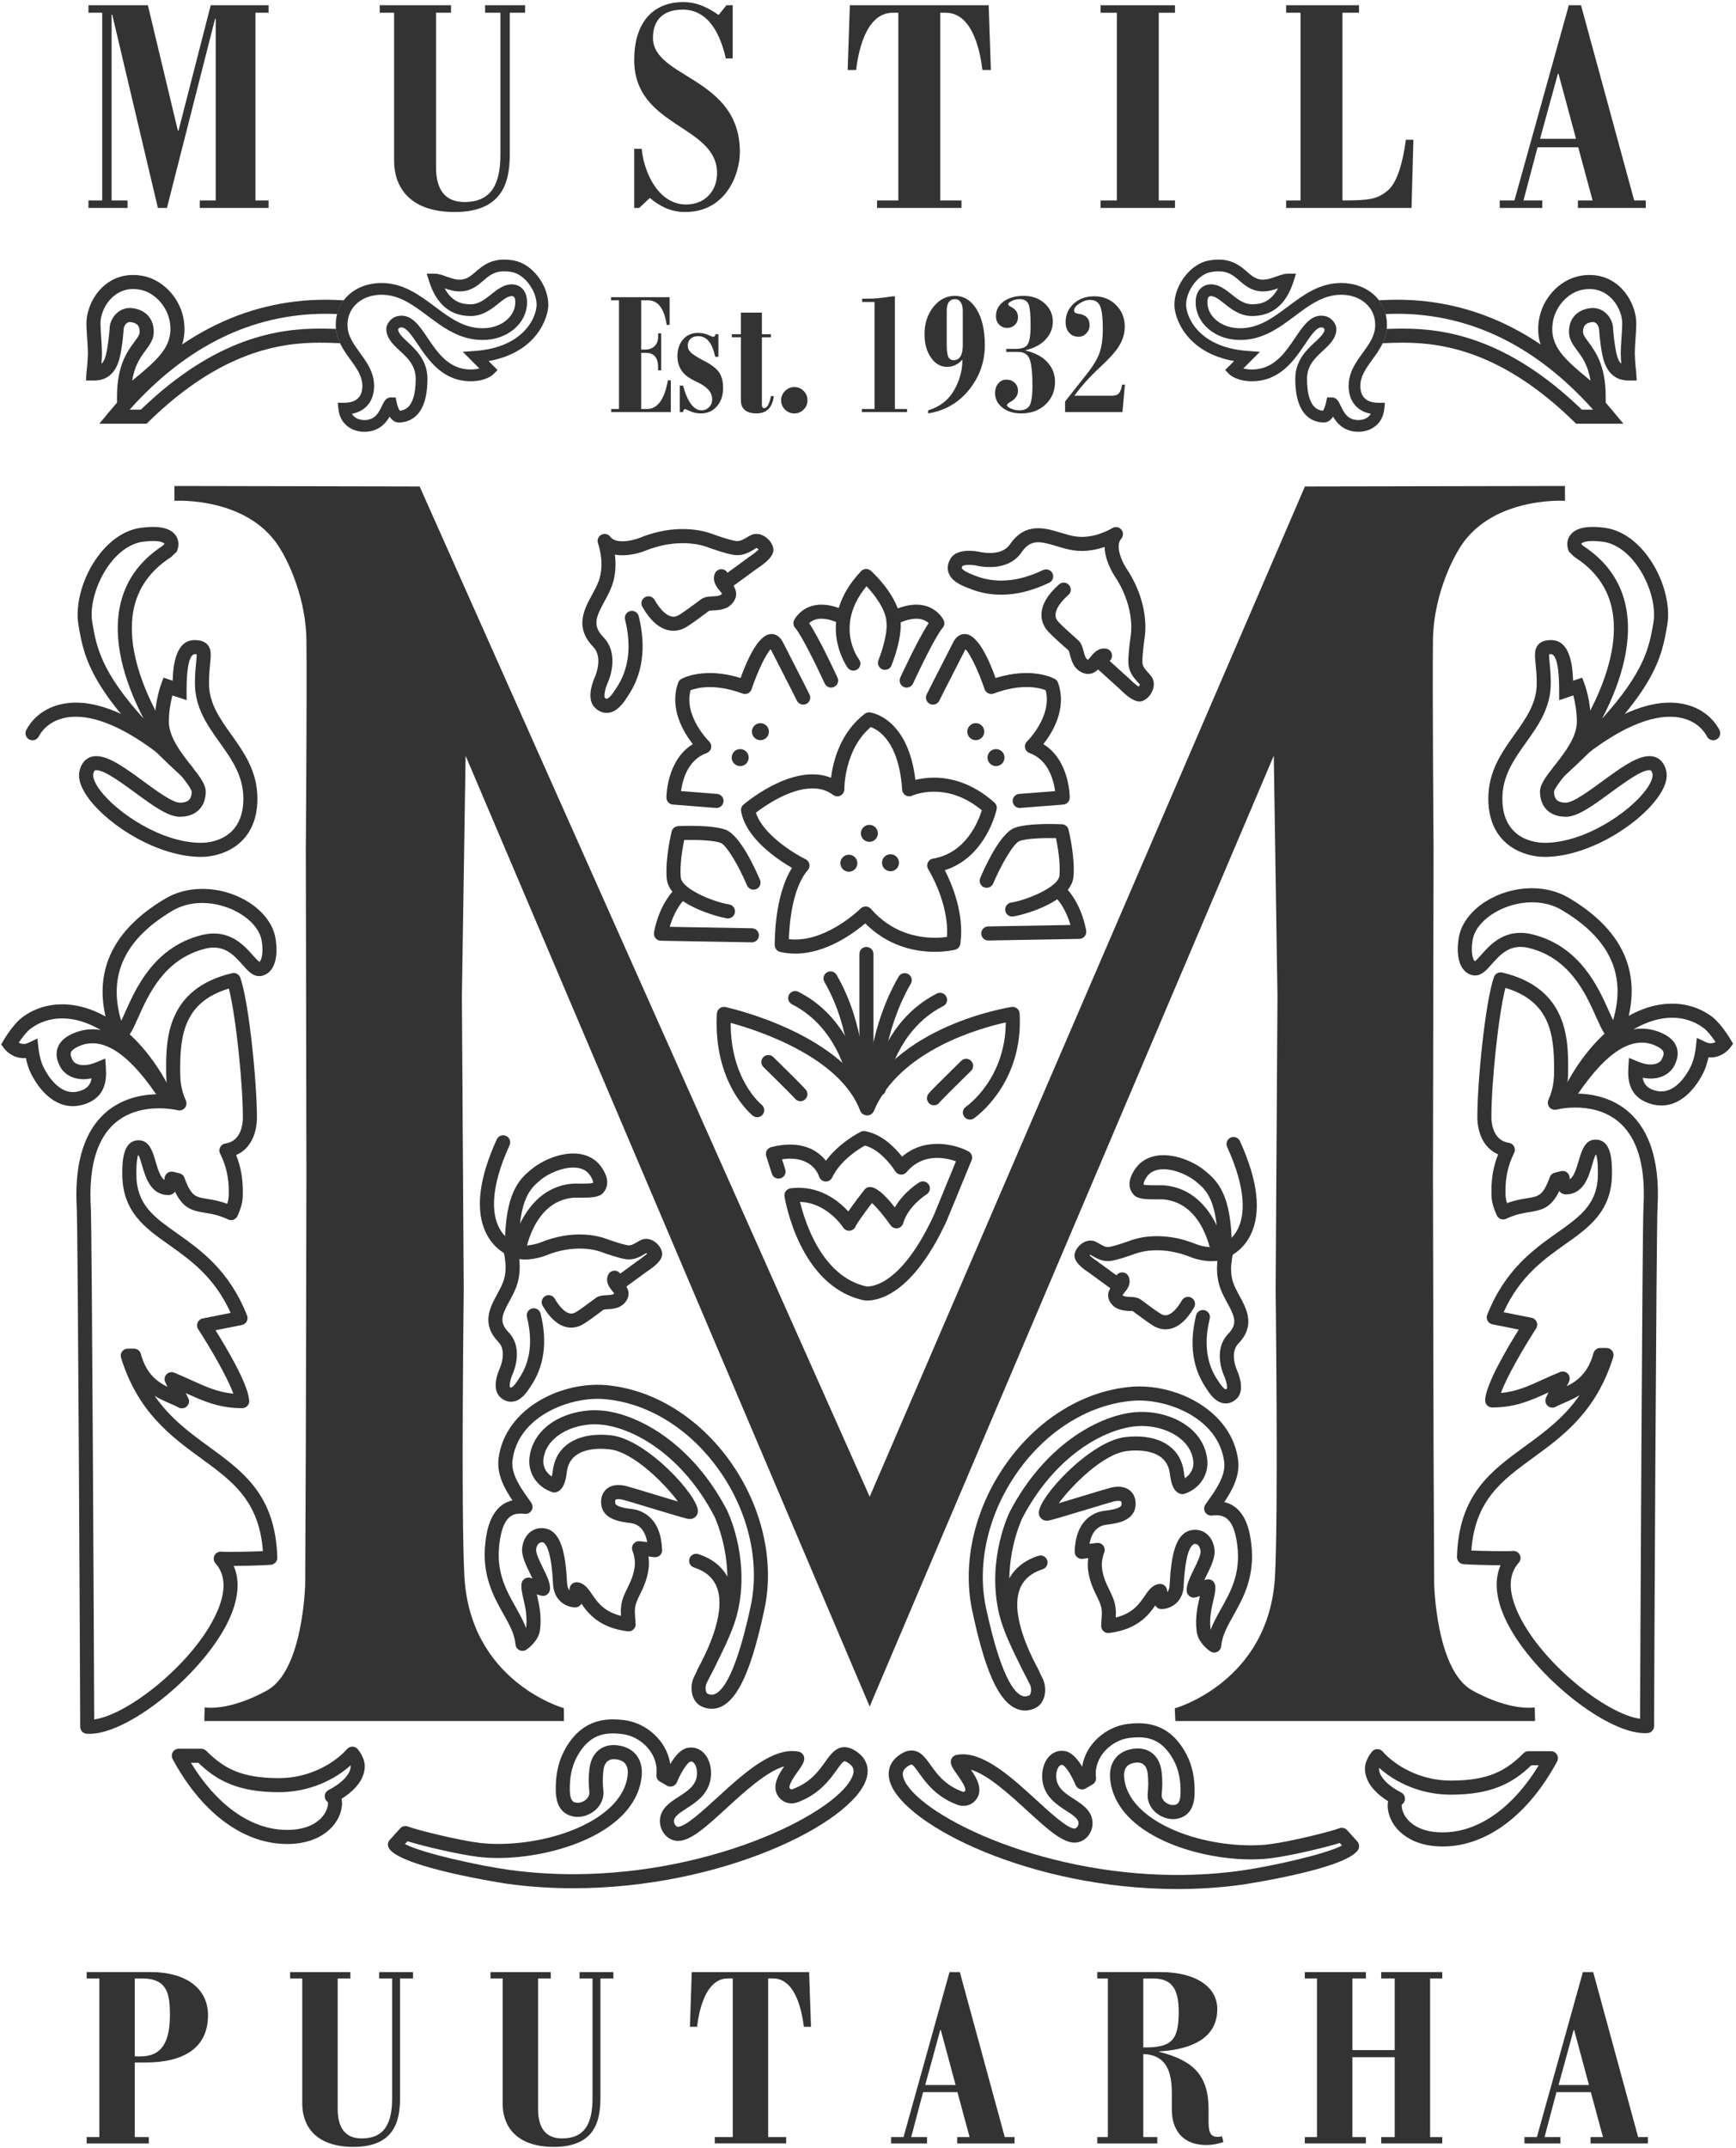 <svg width="435" height="538" viewBox="0 0 435 538" fill="none" xmlns="http://www.w3.org/2000/svg">
<path d="M179.537 202.369C179.492 202.369 179.445 202.367 179.398 202.364L168.619 201.523C167.702 201.452 166.994 200.687 166.994 199.767C166.994 199.349 167.078 190.373 173.603 186.383C171.295 183.455 167.617 177.44 169.933 170.999C170.076 170.606 170.351 170.277 170.712 170.069C170.949 169.933 176.316 166.935 185.574 169.824C187.462 164.585 190.15 159.03 193.101 158.812C193.826 158.753 195.208 158.946 196.178 160.853C199.505 167.383 200.769 169.841 201.402 171.071C202.037 172.312 202.037 172.312 202.844 173.945C203.277 174.818 202.918 175.874 202.045 176.304C201.172 176.737 200.113 176.376 199.685 175.503C198.896 173.9 198.896 173.9 198.268 172.681C197.64 171.461 196.388 169.03 193.116 162.604C191.911 163.848 189.824 168.167 188.335 172.616C188.181 173.072 187.855 173.443 187.422 173.648C186.994 173.853 186.495 173.875 186.049 173.707C179.087 171.115 174.548 172.305 173.034 172.876C171.281 179.376 177.622 185.641 177.689 185.708C178.125 186.131 178.312 186.752 178.181 187.348C178.05 187.944 177.62 188.429 177.046 188.632C172.302 190.301 171.006 195.483 170.65 198.147L179.673 198.852C180.642 198.926 181.367 199.775 181.29 200.744C181.219 201.667 180.447 202.369 179.537 202.369Z" fill="#333333"/>
<path d="M243.035 280.424C242.474 280.424 241.922 280.157 241.583 279.662C241.032 278.861 241.232 277.767 242.031 277.213C242.459 276.917 251.925 270.162 252.029 256.085C245.598 257.495 225.377 263.065 218.956 278.292C218.578 279.187 217.552 279.608 216.649 279.229C215.753 278.851 215.333 277.819 215.711 276.921C224.111 256.998 252.273 252.4 253.468 252.212C253.955 252.133 254.46 252.271 254.848 252.586C255.234 252.897 255.472 253.362 255.499 253.857C256.466 271.361 244.539 279.766 244.032 280.115C243.728 280.325 243.379 280.424 243.035 280.424Z" fill="#333333"/>
<path d="M199.256 238.851C197.977 238.851 196.713 238.71 195.501 238.43C194.715 238.247 194.153 237.555 194.136 236.748C194.126 236.209 193.948 224.48 198.459 217.379C194.789 215.262 186.874 209.971 185.704 203.179C185.598 202.571 185.82 201.95 186.29 201.547C186.651 201.235 195.219 193.948 203.587 193.948C205.259 193.948 206.812 194.235 208.237 194.806C208.731 190.787 210.485 183.543 216.696 178.781C217.064 178.497 217.519 178.366 217.992 178.432C218.4 178.482 227.539 179.837 229.372 195.336C230.559 195.041 232.15 194.774 234.025 194.774C237.754 194.774 243.414 195.858 249.184 201.022C249.657 201.445 249.867 202.088 249.731 202.709C249.617 203.231 247.003 214.713 236.755 217.96C238.563 221.495 241.704 228.95 240.638 236.412C240.537 237.117 240.023 237.693 239.335 237.869C239.251 237.891 237.237 238.4 234.25 238.4C229.434 238.4 222.637 237.124 216.805 231.275C213.97 233.701 207.045 238.851 199.256 238.851ZM197.675 235.234C198.195 235.296 198.724 235.326 199.256 235.326C207.789 235.326 215.583 227.631 215.659 227.554C216.003 227.208 216.471 227.03 216.965 227.04C217.455 227.057 217.913 227.275 218.234 227.641C223.448 233.624 229.82 234.878 234.25 234.878C235.501 234.878 236.547 234.774 237.282 234.671C237.883 226.253 232.657 217.819 232.602 217.73C232.291 217.233 232.246 216.612 232.486 216.075C232.726 215.539 233.218 215.158 233.797 215.059C242.033 213.651 245.155 205.769 246.021 202.946C242.278 199.862 238.249 198.299 234.025 198.299C230.762 198.299 228.593 199.278 228.571 199.288C228.046 199.538 227.43 199.511 226.926 199.214C226.424 198.92 226.1 198.395 226.063 197.812C225.251 185.689 220.065 182.768 218.187 182.105C211.492 187.836 211.571 197.564 211.573 197.663C211.583 198.336 211.212 198.959 210.614 199.264C210.015 199.57 209.293 199.511 208.756 199.105C207.289 198.005 205.598 197.47 203.587 197.47C197.873 197.47 191.623 201.856 189.414 203.555C191.113 208.932 198.845 213.743 201.853 215.212C202.347 215.452 202.699 215.91 202.808 216.444C202.914 216.983 202.768 217.537 202.409 217.95C198.442 222.514 197.782 231.69 197.675 235.234Z" fill="#333333"/>
<path d="M189.734 279.833C189.351 279.833 188.965 279.704 188.641 279.45C188.233 279.123 178.668 271.282 179.633 253.855C179.662 253.343 179.915 252.865 180.328 252.554C180.736 252.24 181.26 252.123 181.77 252.235C183.002 252.502 212.062 259.054 218.829 276.939C219.175 277.844 218.715 278.861 217.805 279.207C216.902 279.551 215.881 279.096 215.534 278.183C210.412 264.646 189.744 258.015 183.088 256.202C183.051 270.202 190.511 276.43 190.845 276.697C191.597 277.308 191.718 278.418 191.109 279.17C190.761 279.603 190.251 279.833 189.734 279.833Z" fill="#333333"/>
<path d="M247.64 235.565C246.683 235.565 245.897 234.796 245.879 233.834C245.862 232.862 246.636 232.058 247.611 232.043L268.227 231.68C267.705 229.864 266.658 227.139 264.722 224.987C264.071 224.262 264.131 223.149 264.853 222.498C265.575 221.85 266.691 221.907 267.341 222.629C271.251 226.978 272.137 232.904 272.172 233.154C272.243 233.653 272.097 234.161 271.768 234.546C271.442 234.93 270.965 235.155 270.46 235.165L247.67 235.565H247.64Z" fill="#333333"/>
<path d="M253.637 229.565C252.774 229.565 252.022 228.932 251.893 228.052C251.757 227.09 252.427 226.197 253.389 226.061C256.753 225.581 265.22 222.35 265.477 219.261C265.744 216.051 265.032 211.97 264.609 209.927C261.933 209.872 257.411 209.931 255.455 210.664C253.968 211.22 250.844 216.61 248.866 221.294C248.487 222.192 247.451 222.61 246.555 222.229C245.658 221.851 245.24 220.817 245.618 219.922C246.721 217.317 250.594 208.722 254.22 207.364C257.661 206.073 265.264 206.409 266.123 206.454C266.897 206.493 267.555 207.035 267.743 207.787C267.809 208.059 269.407 214.522 268.989 219.553C268.448 226.023 256.132 229.227 253.887 229.548C253.802 229.56 253.718 229.565 253.637 229.565Z" fill="#333333"/>
<path d="M188.407 236.028H188.377L165.587 235.628C165.082 235.618 164.605 235.393 164.278 235.009C163.95 234.623 163.804 234.116 163.875 233.617C163.91 233.367 164.795 227.441 168.708 223.092C169.359 222.368 170.474 222.313 171.194 222.961C171.919 223.612 171.978 224.725 171.328 225.45C169.391 227.601 168.345 230.327 167.82 232.143L188.436 232.506C189.411 232.521 190.185 233.325 190.168 234.297C190.15 235.259 189.364 236.028 188.407 236.028Z" fill="#333333"/>
<path d="M182.415 230.03C182.33 230.03 182.249 230.025 182.165 230.013C179.919 229.691 167.604 226.488 167.065 220.018C166.644 214.989 168.242 208.524 168.311 208.249C168.499 207.497 169.157 206.958 169.931 206.919C170.789 206.874 178.393 206.54 181.831 207.829C185.457 209.187 189.33 217.784 190.433 220.386C190.812 221.282 190.391 222.316 189.496 222.694C188.606 223.073 187.567 222.657 187.186 221.759C185.205 217.075 182.083 211.685 180.597 211.128C178.643 210.396 174.119 210.337 171.442 210.391C171.022 212.434 170.307 216.516 170.577 219.726C170.834 222.815 179.298 226.046 182.662 226.525C183.624 226.661 184.294 227.554 184.158 228.517C184.03 229.397 183.278 230.03 182.415 230.03Z" fill="#333333"/>
<path d="M18.271 277.059C12.466 277.059 8.985 271.345 7.759 268.891C7.123 267.618 6.72 266.148 6.475 264.991C6.277 265.013 6.084 265.023 5.889 265.023C2.903 265.023 1.172 262.782 0.984 262.525L0.299 261.592L0.883 260.593C1.127 260.178 3.334 256.477 5.641 254.766C8.483 252.661 11.924 251.55 15.585 251.55C25.728 251.55 36.163 259.834 42.817 273.173L43.603 274.746L41.662 275.718L41.246 275.72H41.234C40.254 275.72 39.878 275.174 39.055 273.977C31.61 263.133 24.971 259.173 19.06 262.396C18.545 262.676 17.902 263.126 17.746 263.69C17.613 264.167 17.786 264.83 18.263 265.656C18.567 266.178 19.451 266.786 20.947 266.786H20.949C21.894 266.786 22.955 266.547 24.105 266.072L26.378 265.129L26.534 267.588C26.725 270.549 26.413 274.692 21.513 276.465C20.427 276.858 19.337 277.059 18.271 277.059ZM9.379 260.118L9.641 262.594C9.643 262.621 9.945 265.379 10.912 267.318C11.845 269.186 14.432 273.534 18.268 273.534C18.926 273.534 19.614 273.405 20.314 273.156C21.862 272.594 22.678 271.696 22.948 270.101C22.263 270.242 21.593 270.311 20.949 270.311H20.947C17.952 270.311 16.022 268.817 15.216 267.422C14.242 265.743 13.952 264.165 14.353 262.735C14.746 261.338 15.763 260.182 17.373 259.302C19.878 257.937 22.639 257.521 25.241 257.984C21.773 255.946 18.419 255.072 15.585 255.072C12.683 255.072 9.97 255.946 7.741 257.598C6.698 258.369 5.503 259.96 4.694 261.162C5.3 261.506 6.188 261.637 7.13 261.187L9.379 260.118Z" fill="#333333"/>
<path d="M50.416 214.627C39.82 214.627 27.579 207.1 22.315 200.125C20.193 197.316 19.412 194.857 19.993 192.814C20.576 190.642 22.095 189.381 24.153 189.381C27.329 189.381 31.514 192.448 35.944 195.693C39.201 198.08 43.253 201.048 45.041 201.048C47.596 201.048 47.989 199.752 48.034 198.349C48.029 197.64 46.364 195.51 45.147 193.957C42.318 190.338 38.796 185.834 38.796 180.818C38.796 175.626 40.322 171.498 40.386 171.325L40.982 169.734L43.258 170.494C43.394 166.16 44.188 160.318 48.803 160.318L49.013 160.323C49.975 160.365 51.188 160.536 52.019 161.496C53.013 162.646 52.864 164.149 52.654 166.235C52.526 167.516 52.367 169.109 52.367 171.159C52.367 176.148 55.063 179.935 57.92 183.944C61.158 188.49 64.502 193.19 64.502 200.046C64.502 211.555 55.647 214.627 50.416 214.627ZM24.153 192.903C23.866 192.903 23.616 192.903 23.389 193.754C23.191 194.451 23.547 195.913 25.125 198.003C29.273 203.497 40.366 211.102 50.416 211.102C52.179 211.102 60.98 210.571 60.98 200.046C60.98 194.318 58.098 190.271 55.051 185.987C51.999 181.703 48.845 177.273 48.845 171.159C48.845 168.933 49.021 167.17 49.149 165.883C49.224 165.141 49.305 164.318 49.288 163.88C49.187 163.865 49.048 163.85 48.858 163.843C48.036 163.843 46.753 165.025 46.753 172.928V175.374L43.196 174.187C42.803 175.695 42.315 178.107 42.315 180.818C42.315 184.619 45.424 188.592 47.923 191.785C50.067 194.526 51.615 196.507 51.556 198.461C51.435 202.287 48.998 204.573 45.041 204.573C42.098 204.573 38.281 201.775 33.861 198.535C30.438 196.027 26.176 192.903 24.153 192.903Z" fill="#333333"/>
<path d="M28.669 261.366L28.101 259.919C22.402 245.41 26.891 233.684 41.44 225.064C44.116 223.478 47.309 222.64 50.668 222.64C59.157 222.64 67.138 227.683 68.843 234.122C69.214 235.529 69.84 239.756 68.291 242.388C67.683 243.427 66.787 244.119 65.706 244.401C65.466 244.46 65.219 244.49 64.974 244.49C63.285 244.49 62.115 243.174 60.757 241.641C58.969 239.627 56.943 237.342 53.564 237.342C52.855 237.342 52.098 237.443 51.314 237.644C41.165 240.236 37.23 249.044 34.626 254.869C33.114 258.25 32.112 260.488 30.176 260.98L28.669 261.366ZM50.668 226.165C47.94 226.165 45.37 226.832 43.238 228.094C31.227 235.21 26.995 244.26 30.366 255.695C30.718 254.98 31.079 254.166 31.407 253.431C34.116 247.377 38.645 237.243 50.441 234.23C51.511 233.956 52.563 233.817 53.564 233.817C58.526 233.817 61.455 237.119 63.391 239.303C63.913 239.887 64.603 240.669 64.984 240.921C65.058 240.869 65.152 240.777 65.254 240.602C65.991 239.353 65.828 236.508 65.437 235.022C64.165 230.221 57.403 226.165 50.668 226.165Z" fill="#333333"/>
<path d="M143.637 472.947C138.136 472.947 132.657 472.586 127.359 471.874C127.092 471.842 100.476 467.827 97.466 462.95C97.055 462.284 97.132 461.431 97.656 460.845L100.27 457.951C100.758 457.407 101.529 457.229 102.21 457.481C104.493 458.364 114.844 460.931 120.169 461.582C121.621 461.762 123.187 461.849 124.827 461.849C139.42 461.849 155.969 455.319 157.26 444.77C157.367 443.892 157.364 442.67 156.729 441.819C156.251 441.179 155.443 440.785 154.327 440.647C152.561 440.437 151.455 441.342 151.208 443.38C150.943 445.532 151.052 447.107 151.188 448.535C151.334 450.108 150.797 451.649 149.677 452.88C148.148 454.552 145.724 455.398 143.637 454.968C140.847 454.394 139.375 452.287 139.266 448.708C139.15 444.839 139.85 441.431 141.342 438.584C144.141 433.244 148.158 430.644 153.617 430.644C154.463 430.644 155.351 430.706 156.333 430.827C159.59 431.226 162.732 432.913 164.945 435.46C166.593 437.345 167.614 439.546 167.943 441.849C169.155 439.786 170.681 438.023 172.445 437.753C174.043 437.508 175.48 438.067 176.531 439.254C177.78 440.664 178.386 442.945 178.109 445.203C177.599 449.361 174.5 451.357 172.007 452.967C170.404 454.001 169.017 454.894 168.886 455.967C168.836 456.368 168.97 456.826 169.237 457.164C169.341 457.3 169.558 457.53 169.848 457.563C171.73 457.563 176.108 453.553 179.628 450.33C185.643 444.825 192.462 438.579 198.492 438.579C199.049 438.579 199.595 438.634 200.117 438.742C201.023 438.918 201.634 439.766 201.52 440.682C201.406 441.604 200.775 442.492 199.9 443.729C199.116 444.829 197.661 446.877 197.829 447.778C197.842 447.84 197.864 447.958 198.141 448.144C198.161 448.154 198.285 448.248 198.656 448.109C203.1 446.445 205.146 443.578 206.788 441.273C208.134 439.393 209.403 437.612 211.611 437.612C212.658 437.612 213.743 438.045 214.936 438.933C217.191 440.622 217.938 443.034 217.04 445.735C213.397 456.694 180.968 472.947 143.637 472.947ZM101.475 461.869C105.667 464.162 120.498 467.402 127.827 468.381C132.972 469.074 138.292 469.423 143.637 469.423C179.959 469.423 210.8 453.333 213.696 444.627C214.112 443.38 213.85 442.519 212.826 441.757C212.034 441.161 211.676 441.134 211.611 441.134C211.218 441.134 210.315 442.396 209.657 443.321C207.938 445.727 205.344 449.368 199.887 451.411C198.621 451.881 197.308 451.772 196.242 451.109C195.21 450.432 194.574 449.512 194.369 448.436C193.976 446.343 195.257 444.221 196.516 442.41C192.089 443.699 186.565 448.757 182.007 452.93C177.028 457.488 173.095 461.09 169.922 461.09C169.751 461.09 169.583 461.08 169.42 461.06C168.27 460.922 167.221 460.311 166.459 459.336C165.616 458.255 165.225 456.868 165.388 455.534C165.72 452.826 167.946 451.391 170.097 450.006C172.262 448.609 174.302 447.291 174.611 444.775C174.762 443.526 174.475 442.25 173.894 441.589C173.508 441.154 173.231 441.199 172.974 441.236C172.445 441.384 170.995 443.135 169.61 446.41C169.415 446.875 169.027 447.234 168.544 447.394C168.062 447.55 167.54 447.501 167.1 447.244L165.339 446.217C164.73 445.866 164.391 445.181 164.478 444.481C164.767 442.106 163.991 439.722 162.289 437.768C160.639 435.873 158.312 434.617 155.905 434.322C155.067 434.221 154.317 434.169 153.617 434.169C150.832 434.169 147.275 434.859 144.461 440.224C143.254 442.524 142.692 445.344 142.789 448.601C142.868 451.213 143.758 451.396 144.347 451.52C145.217 451.693 146.38 451.26 147.072 450.506C147.387 450.157 147.748 449.596 147.681 448.864C147.533 447.318 147.404 445.458 147.711 442.95C148.195 439.005 150.877 436.667 154.755 437.15C156.833 437.407 158.492 438.29 159.551 439.71C160.607 441.127 161.025 443.021 160.755 445.198C159.054 459.111 138.72 465.371 124.827 465.371C123.046 465.371 121.332 465.272 119.741 465.077C114.827 464.478 105.935 462.371 102.111 461.169L101.475 461.869Z" fill="#333333"/>
<path d="M71.976 461.863C71.665 461.863 71.346 461.858 71.022 461.846C60.431 461.44 50.312 453.694 43.258 440.587C42.963 440.043 42.978 439.382 43.297 438.848C43.616 438.316 44.188 437.995 44.808 437.995H44.813L50.438 438.005C50.9 438.005 51.348 438.195 51.675 438.522C56.013 442.855 60.383 445.368 69.884 445.368C77.781 445.368 84.019 441.443 86.96 438.081C87.294 437.698 87.779 437.48 88.286 437.48H88.291C88.801 437.48 89.285 437.7 89.617 438.089C89.8 438.299 91.4 440.211 91.4 442.383C91.4 446.246 87.957 449.066 85.593 450.547C85.716 451.121 85.743 451.779 85.654 452.489C85.1 457.005 80.581 461.863 71.976 461.863ZM47.848 441.524C54.16 451.915 62.543 457.995 71.155 458.324C77.48 458.564 80.228 455.942 81.239 454.411C82.132 453.053 82.236 451.866 82.169 451.386C81.737 451.101 81.442 450.639 81.383 450.105C81.304 449.373 81.687 448.665 82.345 448.336C85.1 446.958 87.878 444.584 87.878 442.383C87.878 442.313 87.871 442.242 87.858 442.167C83.958 445.672 77.653 448.888 69.884 448.888C59.634 448.888 54.314 445.969 49.708 441.529L47.848 441.524Z" fill="#333333"/>
<path d="M29.317 103.151V99.342C29.317 91.507 31.926 87.989 33.653 85.659C34.538 84.467 35.001 83.812 35.001 83.104C35.001 81.6 34.325 80.873 32.747 80.678C31.498 80.517 30.979 81.944 30.979 82.528C30.969 82.756 30.791 85.286 30.368 87.747C29.962 90.117 29.072 95.303 23.532 95.306H21.553L21.669 93.337C21.672 93.307 22.023 90.302 22.023 88.402C22.023 87.477 21.934 86.147 21.847 84.858C21.753 83.49 21.657 82.075 21.657 80.995C21.657 75.912 25.725 68.87 33.363 68.87C34.199 68.87 35.062 68.959 35.926 69.135C41.061 70.176 45.335 74.922 46.089 80.423C47.175 88.303 41.919 92.647 35.265 98.145C34.291 98.949 33.272 99.79 32.218 100.685L29.317 103.151ZM32.535 77.141C32.745 77.141 32.96 77.153 33.18 77.18C36.524 77.599 38.523 79.812 38.523 83.104C38.523 85.009 37.531 86.344 36.482 87.759C35.231 89.446 33.744 91.452 33.128 95.338C39.547 90.035 43.41 86.805 42.602 80.906C42.05 76.903 38.882 73.329 35.226 72.587C34.59 72.459 33.964 72.394 33.363 72.394C28.095 72.394 25.179 77.48 25.179 80.995C25.179 81.957 25.273 83.312 25.359 84.621C25.451 85.966 25.545 87.356 25.545 88.402C25.545 89.234 25.49 90.22 25.421 91.118C26.185 90.411 26.556 89.137 26.871 87.307C27.289 84.87 27.459 82.432 27.462 82.407C27.459 79.926 29.497 77.141 32.535 77.141Z" fill="#333333"/>
<path d="M91.271 108.152C88.364 108.152 85.24 106.409 84.81 102.513L84.629 100.881H86.269C89.233 100.881 90.801 99.431 90.801 96.683C90.801 94.202 89.351 92.211 87.815 90.101C86.091 87.729 84.135 85.041 84.135 81.353C84.135 75.288 88.956 70.885 95.599 70.885C101.048 70.885 105.052 73.878 108.928 76.772C112.673 79.57 116.212 82.216 120.932 82.216C125.53 82.216 129.126 79.347 129.126 75.686C129.126 74.672 128.837 74.158 128.263 74.158C127.249 74.158 126.166 75.021 124.909 76.023C123.155 77.42 120.974 79.156 117.932 79.156C112.854 79.156 109.354 76.23 107.531 70.465L106.927 68.55H108.933C109.89 68.55 110.848 68.897 111.862 69.263C113.034 69.686 114.263 70.124 115.488 70.042C117.016 69.938 117.971 69.117 119.181 68.076C120.759 66.715 122.725 65.021 126.331 65.021C127.096 65.021 127.917 65.098 128.777 65.249C133.289 66.047 137.397 71.338 137.397 76.352C137.397 79.505 134.555 88.291 122.431 90.438L124.674 92.684L123.638 93.725C123.455 93.906 121.763 95.489 117.932 95.489C110.919 95.489 107.318 90.146 104.686 86.245C103.22 84.066 101.832 82.008 100.598 82.008C100.487 82.008 100.363 82.026 100.239 82.053C99.98 82.12 99.811 82.37 99.745 82.501C99.829 83.47 100.741 84.365 102.188 85.706C104.263 87.63 107.103 90.267 107.103 94.892C107.103 104.336 102.621 105.79 99.95 105.82C98.916 105.82 98.166 105.182 97.632 104.358C96.616 106.094 94.808 108.152 91.271 108.152ZM88.184 103.646C89.012 105.078 90.677 105.214 91.271 105.214C93.845 105.214 94.81 103.591 95.723 101.635C96.18 100.655 96.695 99.547 97.934 99.547H99.136L99.374 100.725C99.544 101.558 99.905 102.513 100.172 102.872C103.46 102.644 104.164 98.432 104.164 94.892C104.164 91.548 102.144 89.674 100.187 87.86C98.523 86.315 96.799 84.717 96.799 82.352C96.799 81.346 97.771 79.644 99.524 79.204C99.883 79.114 100.242 79.067 100.598 79.067C103.398 79.067 105.206 81.754 107.125 84.6C109.636 88.325 112.483 92.548 117.932 92.548C118.849 92.548 119.571 92.436 120.123 92.288L115.96 88.125L119.153 87.888C131.647 86.948 134.459 79.048 134.459 76.352C134.459 72.763 131.392 68.694 128.265 68.145C127.573 68.021 126.925 67.959 126.331 67.959C123.816 67.959 122.557 69.045 121.1 70.304C119.737 71.474 118.194 72.802 115.686 72.973C114.103 73.084 112.636 72.651 111.421 72.228C113.289 75.704 115.822 76.216 117.932 76.216C119.947 76.216 121.469 75.006 123.079 73.725C124.625 72.493 126.222 71.219 128.263 71.219C130.158 71.219 132.067 72.6 132.067 75.686C132.067 80.994 127.177 85.154 120.932 85.154C115.233 85.154 111.135 82.09 107.17 79.129C103.519 76.401 100.073 73.826 95.599 73.826C90.66 73.826 87.073 76.99 87.073 81.353C87.073 84.084 88.589 86.166 90.192 88.372C91.936 90.772 93.737 93.25 93.737 96.683C93.737 100.44 91.656 102.98 88.184 103.646Z" fill="#333333"/>
<path d="M84.205 82.388C82.847 82.336 81.506 82.303 80.203 82.303C69.925 82.303 54.13 84.421 35.3 102.603H32.485C46.73 86.667 63.25 78.593 81.637 78.593C82.486 78.593 83.455 78.616 84.516 78.663C84.848 77.391 85.392 76.229 86.154 75.217C84.489 75.121 82.951 75.071 81.637 75.071C61.076 75.071 42.79 84.549 27.286 103.239L24.895 106.125H36.735L37.247 105.625C55.384 87.879 70.447 85.828 80.203 85.828C81.828 85.828 83.505 85.875 85.219 85.969C84.712 84.883 84.338 83.698 84.205 82.388Z" fill="#333333"/>
<path d="M399.449 100.685C398.395 99.79 397.376 98.949 396.402 98.145C389.748 92.647 384.492 88.303 385.578 80.423C386.333 74.922 390.607 70.176 395.742 69.135C396.605 68.959 397.468 68.87 398.304 68.87C405.942 68.87 410.011 75.912 410.011 80.995C410.011 82.075 409.914 83.49 409.82 84.858C409.734 86.147 409.645 87.477 409.645 88.402C409.645 90.302 409.996 93.307 409.998 93.337L410.115 95.306H408.136C402.595 95.303 401.705 90.117 401.299 87.747C400.876 85.286 400.698 82.756 400.688 82.528C400.688 81.944 400.169 80.517 398.92 80.678C397.342 80.873 396.667 81.6 396.667 83.104C396.667 83.812 397.129 84.467 398.015 85.659C399.741 87.989 402.35 91.507 402.35 99.342V103.151L399.449 100.685ZM399.133 77.141C402.17 77.141 404.208 79.926 404.206 82.407C404.208 82.432 404.379 84.87 404.797 87.307C405.111 89.137 405.482 90.411 406.246 91.118C406.177 90.22 406.122 89.234 406.122 88.402C406.122 87.356 406.216 85.966 406.308 84.621C406.395 83.312 406.489 81.957 406.489 80.995C406.489 77.48 403.572 72.394 398.304 72.394C397.703 72.394 397.077 72.459 396.441 72.587C392.786 73.329 389.617 76.903 389.066 80.906C388.257 86.805 392.12 90.035 398.539 95.338C397.923 91.452 396.437 89.446 395.185 87.759C394.136 86.344 393.144 85.009 393.144 83.104C393.144 79.812 395.143 77.599 398.487 77.18C398.707 77.153 398.922 77.141 399.133 77.141Z" fill="#333333"/>
<path d="M340.398 108.152C336.861 108.152 335.053 106.094 334.037 104.358C333.502 105.182 332.753 105.82 331.719 105.82C329.048 105.79 324.566 104.336 324.566 94.892C324.566 90.267 327.405 87.63 329.481 85.706C330.928 84.365 331.84 83.47 331.924 82.501C331.858 82.37 331.689 82.12 331.43 82.053C331.306 82.026 331.182 82.008 331.071 82.008C329.837 82.008 328.449 84.066 326.982 86.245C324.351 90.146 320.749 95.489 313.737 95.489C309.906 95.489 308.214 93.906 308.031 93.725L306.995 92.684L309.238 90.438C297.113 88.291 294.271 79.505 294.271 76.352C294.271 71.338 298.38 66.047 302.891 65.249C303.752 65.098 304.573 65.021 305.338 65.021C308.944 65.021 310.91 66.715 312.488 68.076C313.698 69.117 314.652 69.938 316.181 70.042C317.405 70.124 318.635 69.686 319.807 69.263C320.821 68.897 321.778 68.55 322.736 68.55H324.741L324.138 70.465C322.315 76.23 318.815 79.156 313.737 79.156C310.695 79.156 308.513 77.42 306.76 76.023C305.503 75.021 304.42 74.158 303.406 74.158C302.832 74.158 302.543 74.672 302.543 75.686C302.543 79.347 306.139 82.216 310.737 82.216C315.456 82.216 318.996 79.57 322.74 76.772C326.616 73.878 330.621 70.885 336.07 70.885C342.713 70.885 347.534 75.288 347.534 81.353C347.534 85.041 345.578 87.729 343.854 90.101C342.318 92.211 340.868 94.202 340.868 96.683C340.868 99.431 342.436 100.881 345.399 100.881H347.039L346.859 102.513C346.428 106.409 343.304 108.152 340.398 108.152ZM343.485 103.646C340.012 102.98 337.932 100.44 337.932 96.683C337.932 93.25 339.733 90.772 341.477 88.372C343.079 86.166 344.596 84.084 344.596 81.353C344.596 76.99 341.009 73.826 336.07 73.826C331.595 73.826 328.15 76.401 324.499 79.129C320.534 82.09 316.436 85.154 310.737 85.154C304.492 85.154 299.602 80.994 299.602 75.686C299.602 72.6 301.511 71.219 303.406 71.219C305.446 71.219 307.044 72.493 308.59 73.725C310.2 75.006 311.721 76.216 313.737 76.216C315.847 76.216 318.38 75.704 320.247 72.228C319.033 72.651 317.566 73.084 315.983 72.973C313.475 72.802 311.932 71.474 310.569 70.304C309.112 69.045 307.853 67.959 305.338 67.959C304.744 67.959 304.096 68.021 303.403 68.145C300.277 68.694 297.21 72.763 297.21 76.352C297.21 79.048 300.022 86.948 312.515 87.888L315.709 88.125L311.546 92.288C312.097 92.436 312.82 92.548 313.737 92.548C319.186 92.548 322.033 88.325 324.544 84.6C326.463 81.754 328.271 79.067 331.071 79.067C331.427 79.067 331.786 79.114 332.144 79.204C333.898 79.644 334.87 81.346 334.87 82.352C334.87 84.717 333.146 86.315 331.482 87.86C329.525 89.674 327.504 91.548 327.504 94.892C327.504 98.432 328.209 102.644 331.496 102.872C331.764 102.513 332.125 101.558 332.295 100.725L332.533 99.547H333.735C334.974 99.547 335.488 100.655 335.946 101.635C336.859 103.591 337.823 105.214 340.398 105.214C340.992 105.214 342.656 105.078 343.485 103.646Z" fill="#333333"/>
<path d="M347.463 82.388C348.821 82.336 350.161 82.303 351.465 82.303C361.742 82.303 377.537 84.421 396.367 102.603H399.182C384.937 86.667 368.418 78.593 350.03 78.593C349.182 78.593 348.212 78.616 347.151 78.663C346.82 77.391 346.275 76.229 345.514 75.217C347.178 75.121 348.717 75.071 350.03 75.071C370.592 75.071 388.878 84.549 404.381 103.239L406.773 106.125H394.933L394.421 105.625C376.283 87.879 361.22 85.828 351.465 85.828C349.84 85.828 348.163 85.875 346.449 85.969C346.956 84.883 347.329 83.698 347.463 82.388Z" fill="#333333"/>
<path d="M22.436 434.273H22.433C22.193 434.273 21.953 434.264 21.721 434.249C20.801 434.179 20.091 433.413 20.091 432.49C20.091 425.139 19.527 307.84 19.233 302.616C18.649 292.341 20.68 284.676 25.263 279.823C30.712 274.058 38.211 273.808 42.315 274.187C41.629 271.654 41.629 269.534 41.629 267.743C41.629 260.714 41.629 247.627 58.154 243.754C59.015 243.546 59.925 244.038 60.222 244.896C62.436 251.295 64.38 271.243 64.38 279.91C64.38 283.586 62.97 287.682 59.173 289.294C60.299 292.134 60.848 295.117 60.848 298.349C60.848 300.561 60.798 301.58 59.529 304.54C59.342 304.981 58.98 305.322 58.533 305.495C58.083 305.666 57.585 305.641 57.155 305.438C54.781 304.31 52.945 304.016 51.328 303.759C48.107 303.244 45.879 302.663 43.86 298.485C43.455 299.005 42.911 299.326 42.213 299.326C37.763 299.326 36.46 294.862 35.599 291.901C35.344 291.04 34.983 289.794 34.664 289.257C34.447 289.663 34.165 290.882 34.165 294.036C34.165 301.688 38.451 304.726 44.387 308.928C50.212 313.051 57.462 318.184 61.904 329.495C62.094 329.977 62.06 330.524 61.812 330.981C61.563 331.439 61.122 331.763 60.61 331.867L54.001 333.185C56.762 337.598 61.998 346.425 62.396 350.474C62.436 350.623 62.458 350.776 62.458 350.937C62.458 351.909 61.669 352.698 60.694 352.698C60.685 352.698 60.672 352.7 60.657 352.698C54.86 352.698 51.009 350.954 46.564 348.931L47.031 349.937C47.244 350.229 47.37 350.588 47.37 350.976C47.37 351.953 46.581 352.737 45.607 352.737H45.572C45.278 352.737 44.983 352.668 44.716 352.517C44.11 352.183 43.371 351.862 42.587 351.52C41.402 351.008 40.074 350.435 38.748 349.618C42.671 355.295 47.627 358.908 52.473 362.438C60.994 368.651 69.042 374.518 69.483 390.128C69.507 391.055 68.812 391.847 67.887 391.934C66.398 392.072 61.741 392.196 58.555 392.211C60.136 395.807 59.797 400.281 57.526 405.352C51.592 418.597 32.574 434.273 22.436 434.273ZM39.866 277.597C36.373 277.597 31.449 278.404 27.823 282.242C23.932 286.358 22.225 293.148 22.75 302.413C23.052 307.738 23.541 415.26 23.606 430.667C32.228 429.497 48.768 416.287 54.311 403.912C56.683 398.612 56.576 394.461 53.996 391.57C53.519 391.038 53.413 390.261 53.732 389.618C54.048 388.978 54.699 388.592 55.443 388.641C57.009 388.763 62.809 388.656 65.876 388.523C64.976 375.911 58.196 370.969 50.398 365.285C42.975 359.878 34.563 353.746 30.326 340.076C30.163 339.542 30.259 338.963 30.59 338.51C30.924 338.06 31.449 337.793 32.01 337.793H33.581C34.375 337.793 35.072 338.325 35.28 339.094C36.618 343.994 39.262 346.019 41.948 347.36L41.402 346.185C41.095 345.525 41.226 344.748 41.726 344.226C42.23 343.697 43.005 343.541 43.67 343.816C45.226 344.456 46.633 345.092 47.969 345.7C51.587 347.348 54.56 348.701 58.468 349.074C57.115 345.213 52.846 337.83 49.661 332.923C49.342 332.431 49.287 331.817 49.512 331.28C49.74 330.741 50.217 330.35 50.791 330.234L57.801 328.832C53.724 319.856 47.704 315.596 42.352 311.802C36.331 307.543 30.642 303.514 30.642 294.036C30.642 291.295 30.642 285.604 34.758 285.604C37.429 285.604 38.256 288.424 38.98 290.917C39.727 293.479 40.311 294.968 41.224 295.535C41.234 295.431 41.239 295.324 41.239 295.211C41.239 294.671 41.486 294.159 41.914 293.825C42.344 293.489 42.908 293.375 43.425 293.501L44.993 293.892C45.562 294.038 46.022 294.451 46.222 295C47.912 299.645 48.993 299.821 51.884 300.279C53.267 300.501 54.914 300.766 56.93 301.518C57.326 300.338 57.326 299.68 57.326 298.349C57.326 294.887 56.636 291.896 55.157 288.936C54.902 288.428 54.909 287.832 55.174 287.333C55.436 286.831 55.923 286.484 56.485 286.405C60.541 285.824 60.86 281.283 60.86 279.91C60.86 271.389 59.119 254.55 57.35 247.61C46.126 250.941 45.151 259.361 45.151 267.743C45.151 270.066 45.151 272.468 46.569 275.658C46.846 276.272 46.742 276.989 46.309 277.506C45.876 278.02 45.186 278.243 44.531 278.085C44.511 278.08 42.559 277.597 39.866 277.597Z" fill="#333333"/>
<path d="M45.94 194.836C22.561 173.466 21.084 164.853 19.657 156.525C18.772 151.373 20.741 144.467 24.547 139.32C27.575 135.229 31.421 132.694 35.376 132.187C39.786 131.625 42.588 132.212 43.939 133.99C45.257 135.721 44.503 137.651 44.411 137.866L44.275 138.192L42.813 139.575C37.597 142.919 34.433 147.445 33.409 153.033C30.637 168.175 44.067 186.498 44.203 186.681L43.202 187.426C44.772 188.949 46.474 190.55 48.317 192.236L45.94 194.836ZM38.327 135.504C37.656 135.504 36.835 135.553 35.826 135.682C32.828 136.068 29.83 138.103 27.379 141.415C24.159 145.771 22.41 151.729 23.125 155.904C24.154 161.905 25.208 168.046 35.992 180C32.217 172.785 28.151 162.204 29.942 152.407C31.136 145.872 34.775 140.594 40.755 136.708L41.186 136.288C41.183 136.226 41.166 136.162 41.129 136.115C41.102 136.082 40.6 135.504 38.327 135.504Z" fill="#333333"/>
<path d="M41.295 189.569C40.916 189.569 40.536 189.448 40.214 189.196C28.072 179.735 20.424 178.867 16.14 179.814C12.034 180.719 10.281 183.364 9.717 184.459C9.272 185.322 8.208 185.666 7.345 185.219C6.479 184.773 6.14 183.71 6.583 182.847C7.374 181.308 9.818 177.6 15.383 176.374C22.685 174.773 31.765 178.145 42.381 186.418C43.148 187.017 43.283 188.122 42.685 188.889C42.339 189.334 41.819 189.569 41.295 189.569Z" fill="#333333"/>
<path d="M387.022 214.627C381.79 214.627 372.936 211.555 372.936 200.046C372.936 193.19 376.28 188.49 379.517 183.944C382.374 179.935 385.07 176.148 385.07 171.159C385.07 169.106 384.912 167.513 384.783 166.232C384.573 164.149 384.425 162.643 385.419 161.496C386.247 160.536 387.459 160.365 388.422 160.323L388.632 160.318C393.25 160.318 394.044 166.16 394.18 170.494L396.455 169.734L397.051 171.325C397.116 171.498 398.642 175.626 398.642 180.818C398.642 185.834 395.12 190.338 392.29 193.957C391.073 195.51 389.408 197.64 389.404 198.352C389.448 199.752 389.841 201.048 392.396 201.048C394.187 201.048 398.236 198.08 401.494 195.693C405.923 192.448 410.109 189.381 413.284 189.381C415.342 189.381 416.861 190.642 417.45 192.839C418.026 194.857 417.244 197.316 415.122 200.125C409.859 207.1 397.618 214.627 387.022 214.627ZM388.15 163.88C388.132 164.32 388.214 165.141 388.288 165.883C388.417 167.17 388.592 168.931 388.592 171.159C388.592 177.273 385.439 181.703 382.386 185.987C379.339 190.271 376.458 194.318 376.458 200.046C376.458 210.571 385.258 211.102 387.022 211.102C397.071 211.102 408.164 203.497 412.312 198.003C413.89 195.913 414.247 194.451 414.056 193.779C413.821 192.903 413.571 192.903 413.284 192.903C411.261 192.903 406.999 196.027 403.576 198.535C399.156 201.775 395.34 204.573 392.396 204.573C388.439 204.573 386.003 202.287 385.881 198.461C385.82 196.507 387.37 194.526 389.515 191.785C392.013 188.592 395.122 184.619 395.122 180.818C395.122 178.107 394.635 175.695 394.242 174.187L390.685 175.374V172.928C390.685 165.02 389.399 163.84 388.632 163.84C388.414 163.85 388.258 163.865 388.15 163.88Z" fill="#333333"/>
<path d="M391.498 194.836L389.121 192.236C390.964 190.55 392.665 188.949 394.236 187.426L393.234 186.681C393.37 186.498 406.801 168.175 404.028 153.033C403.004 147.445 399.841 142.919 394.624 139.575L394.342 139.35L393.163 138.192L393.024 137.866C392.935 137.651 392.181 135.721 393.499 133.99C394.85 132.212 397.654 131.623 402.062 132.187C406.017 132.694 409.863 135.229 412.888 139.32C416.697 144.467 418.664 151.373 417.783 156.5C416.353 164.853 414.877 173.466 391.498 194.836ZM396.68 136.708C402.663 140.594 406.301 145.872 407.496 152.407C409.287 162.204 405.218 172.785 401.446 180C412.233 168.046 413.281 161.91 414.308 155.932C415.028 151.729 413.279 145.771 410.059 141.415C407.607 138.103 404.61 136.068 401.612 135.682C397.182 135.115 396.341 136.073 396.309 136.115C396.272 136.162 396.254 136.226 396.254 136.288L396.68 136.708Z" fill="#333333"/>
<path d="M396.142 189.569C395.618 189.569 395.098 189.334 394.752 188.889C394.153 188.122 394.29 187.017 395.056 186.418C405.672 178.145 414.757 174.776 422.049 176.374C427.616 177.598 430.06 181.306 430.852 182.844C431.297 183.71 430.958 184.773 430.092 185.219C429.231 185.666 428.165 185.322 427.723 184.459C427.156 183.364 425.4 180.717 421.292 179.814C417.018 178.877 409.36 179.74 397.223 189.196C396.901 189.448 396.521 189.569 396.142 189.569Z" fill="#333333"/>
<path d="M307.135 351.518C306.972 351.518 306.819 351.508 306.678 351.488C304.672 351.223 303.267 349.334 302.386 347.936L302.23 347.704C298.805 342.692 297.959 336.551 299.712 329.45C299.947 328.505 300.91 327.934 301.845 328.161C302.792 328.391 303.368 329.348 303.133 330.293C301.629 336.38 302.305 341.569 305.139 345.715L305.372 346.061C306.529 347.899 307.128 347.993 307.138 347.993C307.138 347.993 307.244 347.968 307.449 347.778C307.578 347.456 307.298 345.947 306.838 344.857C306.749 344.684 303.68 338.332 307.756 334.097C310.205 331.555 309.401 329.769 307.506 326.284C306.875 325.124 306.225 323.927 305.755 322.616C304.882 320.197 304.85 317.736 305.07 315.779C301.993 316.266 298.721 315.01 298.52 314.933C291.261 311.948 285.822 313.551 284.803 313.904L284.296 314.082C282.789 314.617 280.266 315.505 278.434 315.804C276.388 316.125 274.815 315.208 273.774 314.594C273.578 314.476 273.398 314.364 273.222 314.278C273.16 314.31 273.091 314.359 273.022 314.419C273.45 314.837 274.194 315.425 274.892 315.878L281.276 320.538C282.06 321.112 282.23 322.213 281.657 322.999C281.083 323.783 279.98 323.954 279.195 323.382L272.891 318.777C268.928 316.205 269.19 314.674 269.287 314.095C269.48 312.977 270.39 311.804 271.548 311.176C272.53 310.647 273.566 310.578 274.471 310.968C274.81 311.119 275.179 311.33 275.569 311.562C276.507 312.116 277.125 312.443 277.87 312.326C279.391 312.079 281.817 311.223 283.123 310.758L283.648 310.575C285.372 309.982 291.634 308.29 299.836 311.663C301.053 312.138 304.897 313.13 306.183 311.424C306.71 310.724 307.672 310.513 308.439 310.939C309.208 311.359 309.549 312.279 309.24 313.1C309.225 313.138 307.652 317.491 309.069 321.426C309.448 322.48 310.009 323.511 310.603 324.602C312.401 327.909 314.64 332.03 310.294 336.541C307.942 338.985 310.022 343.353 310.044 343.397C310.558 344.609 311.939 348.416 309.849 350.358C308.859 351.278 307.885 351.518 307.135 351.518Z" fill="#333333"/>
<path d="M292.041 332.959C290.968 332.959 289.899 332.637 288.893 332.002C287.604 331.19 286.167 330.12 285.009 329.259C284.537 328.908 284.124 328.601 283.815 328.378C283.768 328.386 283.29 328.366 282.974 328.351C281.692 328.287 279.546 328.173 278.267 326.278C276.859 324.186 278.309 322.415 279.004 321.566C279.167 321.369 279.395 321.092 279.494 320.918C279.256 320.058 279.706 319.14 280.557 318.811C281.457 318.465 282.484 318.91 282.838 319.818C283.528 321.606 282.405 322.979 281.732 323.797C281.584 323.978 281.381 324.228 281.267 324.398C281.591 324.73 282.214 324.784 283.154 324.831C284.077 324.881 285.034 324.93 285.848 325.504C286.174 325.737 286.612 326.061 287.112 326.432C288.22 327.255 289.6 328.284 290.77 329.021C291.571 329.526 292.145 329.464 292.506 329.377C293.669 329.088 294.965 327.785 296.159 325.702C296.642 324.861 297.72 324.567 298.564 325.054C299.407 325.539 299.699 326.615 299.214 327.458C297.49 330.463 295.519 332.259 293.357 332.796C292.922 332.905 292.481 332.959 292.041 332.959Z" fill="#333333"/>
<path d="M295.019 473.146C258.417 473.146 226.624 457.199 223.05 446.452C222.167 443.791 222.901 441.409 225.125 439.749C226.297 438.871 227.373 438.446 228.402 438.446C230.584 438.446 231.835 440.197 233.159 442.052C234.766 444.303 236.767 447.108 241.118 448.738C241.343 448.824 241.536 448.802 241.618 448.75C241.843 448.602 241.863 448.493 241.875 448.441C242.038 447.57 240.616 445.572 239.854 444.496C238.991 443.284 238.368 442.406 238.259 441.493C238.145 440.578 238.758 439.732 239.661 439.554C240.176 439.45 240.715 439.396 241.261 439.396C247.185 439.396 253.871 445.52 259.77 450.922C263.216 454.075 267.507 458.003 269.261 458.003C269.857 457.934 270.324 457.15 270.242 456.47C270.114 455.438 268.763 454.568 267.198 453.559C264.749 451.976 261.702 450.012 261.202 445.926C260.93 443.702 261.526 441.454 262.755 440.069C263.794 438.894 265.212 438.337 266.792 438.584C268.504 438.844 269.985 440.526 271.17 442.512C272.031 436.717 277.242 432.445 282.572 431.795C283.537 431.676 284.41 431.619 285.241 431.619C290.604 431.619 294.549 434.172 297.299 439.418C298.766 442.208 299.451 445.552 299.335 449.356C299.228 452.886 297.777 454.956 295.026 455.525C292.976 455.955 290.581 455.117 289.075 453.465C287.969 452.25 287.44 450.729 287.586 449.181C287.717 447.781 287.821 446.237 287.566 444.132C287.324 442.166 286.253 441.298 284.546 441.491C283.463 441.624 282.679 442.005 282.216 442.626C281.603 443.447 281.598 444.637 281.704 445.493C282.966 455.809 299.167 462.198 313.451 462.198C315.058 462.198 316.592 462.112 318.012 461.938C323.23 461.298 333.369 458.78 335.602 457.924C336.29 457.667 337.057 457.845 337.544 458.389L340.107 461.226C340.628 461.807 340.708 462.666 340.297 463.331C337.292 468.199 311.237 472.06 310.975 472.094C305.781 472.789 300.411 473.146 295.019 473.146ZM228.402 441.968C228.343 441.968 228.004 441.998 227.232 442.572C226.245 443.309 225.993 444.135 226.391 445.339C229.228 453.87 259.439 469.621 295.019 469.621C300.255 469.621 305.466 469.28 310.507 468.602C317.655 467.64 332.12 464.486 336.278 462.243L335.704 461.607C331.939 462.784 323.248 464.845 318.439 465.433C316.879 465.626 315.199 465.723 313.451 465.723C299.822 465.723 279.876 459.579 278.207 445.918C277.945 443.776 278.353 441.909 279.394 440.516C280.438 439.116 282.073 438.246 284.118 437.996C287.94 437.521 290.586 439.824 291.061 443.704C291.361 446.161 291.234 447.988 291.093 449.507C291.027 450.212 291.375 450.759 291.68 451.093C292.347 451.827 293.483 452.24 294.314 452.072C294.883 451.958 295.738 451.783 295.815 449.25C295.909 446.062 295.36 443.304 294.18 441.053C291.432 435.817 287.96 435.144 285.241 435.144C284.556 435.144 283.822 435.193 283 435.292C278.536 435.839 274 440.046 274.63 445.208C274.714 445.906 274.378 446.588 273.77 446.945L272.043 447.951C271.608 448.209 271.083 448.26 270.599 448.105C270.119 447.944 269.728 447.585 269.533 447.118C268.185 443.932 266.775 442.22 266.243 442.062C265.907 442.067 265.669 442.092 265.395 442.403C264.831 443.042 264.549 444.283 264.697 445.498C264.999 447.946 266.992 449.235 269.105 450.598C271.123 451.896 273.411 453.373 273.737 456.042C274.061 458.693 272.239 461.194 269.755 461.496C269.594 461.516 269.431 461.525 269.261 461.525C266.134 461.525 262.276 457.991 257.393 453.516C252.958 449.46 247.596 444.548 243.282 443.249C244.502 445.005 245.719 447.066 245.335 449.092C245.135 450.163 244.504 451.07 243.515 451.718C242.422 452.406 241.091 452.492 239.879 452.037C234.524 450.029 231.976 446.46 230.292 444.098C229.649 443.197 228.771 441.968 228.402 441.968Z" fill="#333333"/>
<path d="M256.847 428.426C249.924 428.426 246.276 415.809 243.624 403.464C240.968 391.097 244.406 376.954 252.828 365.626C260.765 354.943 271.965 348.282 283.553 347.345C284.176 347.29 284.814 347.266 285.465 347.266C296.538 347.266 308.838 354.199 310.256 365.804C310.741 369.744 308.66 373.442 306.771 376.227C312.42 377.535 313.241 384.26 313.531 386.625C314.54 394.864 311.507 400.271 309.071 404.614C307.542 407.345 306.222 409.7 306.004 412.297C305.952 412.917 305.576 413.464 305.015 413.736C304.456 414.008 303.793 413.961 303.276 413.617C302.962 413.41 300.209 411.5 299.855 408.621C299.425 405.124 300.092 402.255 300.58 400.157C300.609 400.031 300.639 399.902 300.669 399.774L299.625 400.083C299.128 400.226 298.589 400.15 298.158 399.865C297.725 399.583 297.441 399.121 297.377 398.606C297.189 397.075 298.087 395.257 299.125 393.145C299.892 391.584 300.946 389.442 300.83 388.49C300.723 387.622 300.303 386.694 299.435 386.694C298.767 386.764 297.119 387.671 296.617 396.823C296.593 401.349 293.266 403.021 291.035 403.021C290.369 403.021 289.786 402.653 289.484 402.099C287.824 404.503 285.012 408.151 277.913 409.017C277.411 409.081 276.897 408.918 276.518 408.579C276.14 408.235 275.927 407.748 275.937 407.236C275.954 406.358 276.001 405.715 276.041 405.168C276.098 404.362 276.133 403.877 276.039 403.098C275.902 402.002 275.388 400.951 274.794 399.732C273.988 398.082 272.984 396.029 272.638 393.192C272.511 392.151 272.571 391.142 272.702 390.266L271.262 390.444C270.763 390.516 270.243 390.345 269.862 389.999C269.484 389.653 269.274 389.16 269.289 388.646C269.524 379.959 274.997 378.619 276.669 378.416C277.995 378.255 280.884 377.899 281.015 376.907C281.074 376.472 281.008 376.17 280.914 376.066C280.79 375.923 280.09 375.819 279.16 376.046C278.462 376.219 275.712 377.05 272.801 377.931C265.91 380.026 263.33 380.78 262.588 380.874C262.516 380.882 262.383 380.892 262.309 380.892C261.215 380.892 260.372 380.093 260.303 378.995C260.073 375.195 273.043 361.038 281.915 359.949C282.826 359.84 283.736 359.781 284.619 359.781C291.463 359.781 295.957 363.11 296.64 368.68C296.726 369.378 296.823 369.88 296.912 370.241C298.406 369.286 299.219 367.661 299.002 365.888C298.312 360.226 291.856 357.167 286.135 357.167C285.447 357.167 284.76 357.209 284.089 357.29C276.239 358.255 264.213 364.849 256.157 380.266C256.125 380.335 251.223 390.516 253.528 402.284C254.441 406.932 256.738 411.471 260.216 418.342L261.23 420.345C261.96 421.795 262.098 423.724 261.579 425.257C261.181 426.435 260.439 427.315 259.439 427.8C258.584 428.216 257.711 428.426 256.847 428.426ZM285.465 350.788C284.911 350.788 284.367 350.81 283.837 350.855C273.261 351.708 262.989 357.862 255.655 367.726C247.832 378.255 244.624 391.337 247.07 402.725C251.215 422.022 254.975 424.901 256.845 424.904C257.082 424.896 257.523 424.817 257.901 424.634C258.084 424.545 258.198 424.251 258.24 424.129C258.457 423.484 258.391 422.539 258.084 421.933L257.072 419.93C253.461 412.799 251.077 408.084 250.073 402.959C247.527 389.986 252.791 379.128 253.016 378.673C261.722 362.005 274.963 354.861 283.662 353.793C291.727 352.799 301.445 356.835 302.499 365.458C302.969 369.316 300.634 372.89 296.82 374.149C296.449 374.273 296.046 374.268 295.677 374.137C293.911 373.511 293.404 371.243 293.142 369.108C292.556 364.31 288.183 363.308 284.619 363.308C283.877 363.308 283.112 363.353 282.341 363.447C276.37 364.179 268.549 372.106 265.296 376.519C267.258 375.932 269.803 375.163 271.779 374.562C274.866 373.627 277.535 372.818 278.326 372.623C279.002 372.46 279.64 372.378 280.224 372.378C281.995 372.378 283.018 373.123 283.565 373.748C284.364 374.659 284.698 375.945 284.507 377.37C284.015 381.067 279.573 381.609 277.189 381.901C275.786 382.074 273.667 382.937 273.006 386.679L274.839 386.457C275.465 386.373 276.081 386.642 276.459 387.147C276.837 387.647 276.922 388.309 276.677 388.891C276.672 388.903 275.895 390.82 276.133 392.764C276.41 395.012 277.199 396.628 277.96 398.186C278.633 399.561 279.328 400.988 279.533 402.665C279.657 403.667 279.627 404.377 279.573 405.144C283.859 404.085 285.487 401.708 286.828 399.744C287.767 398.374 288.74 396.949 290.481 396.739C290.941 396.682 291.413 396.816 291.779 397.097C292.148 397.387 292.388 397.807 292.442 398.275L292.507 398.787C292.84 398.374 293.093 397.728 293.098 396.719C293.464 389.977 294.411 383.748 298.831 383.212C301.71 382.851 303.941 384.911 304.327 388.065C304.572 390.056 303.409 392.418 302.284 394.701C302.123 395.027 301.94 395.398 301.762 395.782L302.249 395.633C302.744 395.495 303.283 395.571 303.714 395.851C304.149 396.135 304.433 396.598 304.495 397.112C304.636 398.265 304.347 399.514 304.013 400.959C303.558 402.9 302.996 405.314 303.35 408.193C303.352 408.208 303.355 408.22 303.355 408.238C304.028 406.41 304.997 404.679 305.999 402.895C308.411 398.594 310.904 394.147 310.036 387.05C309.224 380.424 306.899 379.529 304.733 379.529C304.406 379.529 304.062 379.551 303.706 379.598C303.026 379.68 302.348 379.351 301.987 378.765C301.628 378.176 301.646 377.431 302.037 376.855C302.274 376.506 302.544 376.123 302.831 375.72C304.663 373.135 307.171 369.596 306.761 366.229C305.457 355.581 293.523 350.788 285.465 350.788Z" fill="#333333"/>
<path d="M361.449 462.483C352.847 462.483 348.328 457.626 347.769 453.112C347.682 452.402 347.709 451.741 347.833 451.168C345.468 449.688 342.025 446.869 342.025 443.003C342.025 440.831 343.626 438.919 343.809 438.709C344.14 438.321 344.625 438.1 345.134 438.1H345.139C345.646 438.1 346.131 438.318 346.465 438.704C349.406 442.063 355.642 445.988 363.542 445.988C373.044 445.988 377.415 443.475 381.748 439.142C382.077 438.815 382.525 438.625 382.99 438.625L388.615 438.615C389.235 438.615 389.812 438.936 390.128 439.468C390.447 440.003 390.462 440.665 390.168 441.21C383.111 454.314 372.993 462.06 362.404 462.466C362.08 462.478 361.761 462.483 361.449 462.483ZM351.256 452.006C351.189 452.486 351.293 453.673 352.186 455.031C353.195 456.565 355.938 459.194 362.27 458.941C370.883 458.615 379.263 452.538 385.577 442.142L383.717 442.147C379.114 446.587 373.791 449.51 363.542 449.51C355.77 449.51 349.468 446.292 345.565 442.79C345.555 442.859 345.548 442.934 345.548 443.003C345.548 445.207 348.325 447.581 351.078 448.954C351.736 449.285 352.122 449.988 352.043 450.725C351.981 451.257 351.687 451.719 351.256 452.006Z" fill="#333333"/>
<path d="M258.815 421.144C258.189 421.144 257.58 420.807 257.261 420.218C251.763 410.023 250.106 402.069 252.324 396.565C253.653 393.281 256.373 390.901 260.2 389.682C261.12 389.39 262.117 389.902 262.413 390.829C262.708 391.752 262.196 392.746 261.268 393.043C258.436 393.943 256.527 395.573 255.592 397.886C253.808 402.306 255.458 409.447 260.363 418.542C260.826 419.4 260.504 420.471 259.651 420.931C259.384 421.074 259.097 421.144 258.815 421.144Z" fill="#333333"/>
<path d="M305.747 315.45C304.955 315.45 304.236 314.911 304.038 314.107C303.805 313.165 304.382 312.21 305.329 311.98C306.081 311.792 308.661 310.936 310.219 307.718C311.77 304.52 312.554 298.379 307.491 287.268C307.088 286.385 307.478 285.339 308.364 284.936C309.249 284.533 310.296 284.926 310.699 285.811C315.215 295.725 316.123 303.612 313.39 309.254C311.888 312.358 309.19 314.654 306.17 315.398C306.029 315.433 305.885 315.45 305.747 315.45Z" fill="#333333"/>
<path d="M308.573 316.325L305.055 316.172C305.075 315.68 305.093 315.2 305.105 314.735L303.655 314.923C303.584 314.366 301.763 301.307 291.481 300.409C291.234 300.389 290.786 300.399 290.25 300.404C287.168 300.436 285.065 300.377 284.041 299.207C281.969 296.837 283.621 294.107 284.165 293.206C285.382 291.198 287.291 289.912 289.686 289.496C294.318 288.685 299.416 291.188 301.719 293.063C304.974 295.699 309.315 299.222 308.573 316.325ZM290.92 296.877C291.283 296.877 291.588 296.884 291.788 296.899C298.476 297.483 302.584 302.155 304.872 306.934C304.078 299.511 301.642 297.535 299.584 295.868C297.633 294.277 293.542 292.395 290.289 292.969C288.889 293.209 287.873 293.886 287.18 295.032C286.544 296.078 286.51 296.506 286.586 296.721C287.341 296.911 289.324 296.894 290.21 296.882C290.465 296.879 290.702 296.877 290.92 296.877Z" fill="#333333"/>
<path d="M217.359 325.735C216.706 325.735 216.31 325.651 216.234 325.631C200.349 322.07 196.723 300.583 196.578 299.67C196.501 299.198 196.62 298.721 196.902 298.34C197.186 297.959 197.611 297.709 198.081 297.645C205.175 296.707 210.142 300.784 212.571 303.438C213.943 301.419 215.853 298.948 216.6 297.989C216.936 297.561 217.446 297.311 217.99 297.311C219.476 297.311 221.571 299.022 224.23 302.416C226.503 298.503 230.152 296.27 230.342 296.156C231.173 295.651 232.259 295.923 232.759 296.754C233.261 297.588 232.994 298.669 232.163 299.171C232.116 299.198 227.609 301.983 226.31 306.398C226.12 307.046 225.576 307.529 224.908 307.64C224.24 307.751 223.567 307.469 223.179 306.918C221.544 304.595 219.622 302.327 218.48 301.318C216.585 303.804 214.676 306.475 214.403 307.16C214.159 307.771 213.592 308.196 212.934 308.258C212.271 308.325 211.641 308.013 211.284 307.457C211.106 307.185 207.159 301.234 200.466 301.036C201.697 306.129 205.989 319.722 217.028 322.198C217.097 322.213 225.141 323.46 233.968 304.432L239.541 290.868C236.894 289.928 231.24 288.736 227.176 293.574C226.81 294.006 226.273 294.241 225.692 294.197C225.128 294.15 224.616 293.838 224.322 293.356C224.29 293.301 221.027 288.033 216.716 286.925C215.17 287.796 210.537 290.672 208.522 294.929C208.21 295.589 207.547 295.983 206.793 295.931C206.063 295.874 205.447 295.374 205.239 294.674C205.059 294.095 203.305 289.297 195.954 290.363L196.766 292.911C197.06 293.838 196.548 294.83 195.62 295.124C194.688 295.419 193.701 294.907 193.407 293.979L191.999 289.559C191.851 289.097 191.903 288.59 192.14 288.167C192.378 287.744 192.778 287.435 193.251 287.318C200.931 285.391 204.982 288.248 206.958 290.729C210.317 286.163 215.418 283.613 215.67 283.489C216.001 283.326 216.375 283.269 216.738 283.331C220.995 284.043 224.324 287.514 226.046 289.708C231.71 284.785 239.214 286.556 242.652 288.369C243.456 288.79 243.807 289.757 243.461 290.598L237.193 305.842C228.799 323.952 220.354 325.735 217.359 325.735Z" fill="#333333"/>
<path d="M208.256 172.217C207.588 172.217 206.952 171.838 206.656 171.19C204.501 166.521 200.757 158.957 199.255 157.275C198.793 156.758 198.679 156.016 198.963 155.383C198.991 155.316 202.067 148.737 211.367 152.739C212.26 153.122 212.673 154.158 212.288 155.054C211.904 155.949 210.863 156.357 209.975 155.974C205.743 154.156 203.658 155.202 202.748 156.08C205.283 159.845 209.347 168.618 209.854 169.719C210.262 170.602 209.876 171.648 208.991 172.056C208.753 172.165 208.503 172.217 208.256 172.217Z" fill="#333333"/>
<path d="M213.835 167.975C213.298 167.975 212.771 167.732 212.425 167.272C212.339 167.156 203.899 155.603 215.759 143.06C216.417 142.367 217.506 142.323 218.213 142.956C218.507 143.218 225.366 149.419 225.65 155.687C225.747 156.471 225.965 160 223.397 166.651C223.046 167.559 222.024 168.009 221.119 167.66C220.211 167.309 219.759 166.288 220.11 165.382C222.524 159.13 222.156 156.134 222.153 156.105C222.143 156.045 222.133 155.961 222.131 155.904C222.022 152.704 219.136 148.964 217.127 146.829C209.032 156.646 214.973 164.796 215.24 165.155C215.826 165.932 215.67 167.037 214.891 167.621C214.575 167.858 214.204 167.975 213.835 167.975Z" fill="#333333"/>
<path d="M152.01 178.553C151.216 178.553 150.184 178.298 149.131 177.321C146.904 175.253 148.403 171.132 148.915 169.918C148.98 169.78 151.344 164.823 148.643 162.018C143.924 157.116 146.37 152.619 148.334 149.008C148.965 147.845 149.618 146.646 150.043 145.463C151.639 141.036 149.87 136.153 149.853 136.104C149.549 135.285 149.892 134.363 150.659 133.945C151.423 133.527 152.386 133.729 152.91 134.432C154.421 136.438 158.784 135.308 160.192 134.751C169.195 131.048 176.076 132.903 177.971 133.559L178.554 133.764C180.006 134.276 182.705 135.231 184.406 135.505C185.344 135.654 186.19 135.162 187.083 134.632C187.508 134.382 187.904 134.152 188.277 133.989C189.225 133.574 190.315 133.658 191.352 134.214C192.588 134.882 193.553 136.126 193.756 137.311C193.86 137.917 194.134 139.522 189.761 142.367L182.851 147.415C182.067 147.986 180.963 147.816 180.392 147.032C179.818 146.245 179.989 145.142 180.775 144.568L187.763 139.465C188.688 138.859 189.625 138.11 190.083 137.63C189.907 137.45 189.665 137.271 189.521 137.252C189.432 137.328 189.168 137.494 188.878 137.665C187.748 138.33 186.054 139.334 183.84 138.983C181.829 138.657 179.046 137.675 177.382 137.086L176.815 136.888C175.68 136.495 169.593 134.692 161.507 138.021C161.268 138.115 157.506 139.562 154.08 138.914C154.352 141.098 154.352 143.9 153.36 146.658C152.843 148.093 152.123 149.413 151.431 150.69C149.341 154.528 148.384 156.668 151.181 159.572C155.608 164.17 152.264 171.093 152.118 171.385C151.604 172.621 151.305 174.348 151.559 174.773C151.606 174.813 151.896 175.048 152.032 175.028C152.109 175.018 152.821 174.87 154.124 172.797L154.377 172.421C157.55 167.781 158.307 161.981 156.625 155.181C156.392 154.237 156.969 153.282 157.914 153.047C158.856 152.807 159.813 153.391 160.046 154.336C161.977 162.152 161.047 168.906 157.283 174.41L157.107 174.672C156.153 176.191 154.636 178.239 152.489 178.523C152.343 178.54 152.183 178.553 152.01 178.553Z" fill="#333333"/>
<path d="M168.733 157.989C168.263 157.989 167.791 157.932 167.323 157.816C164.981 157.232 162.839 155.273 160.957 151.994C160.469 151.15 160.761 150.072 161.607 149.587C162.448 149.105 163.529 149.394 164.011 150.24C165.357 152.587 166.838 154.064 168.174 154.395C168.864 154.569 169.522 154.435 170.247 153.977C171.553 153.156 173.089 152.013 174.321 151.098C174.87 150.688 175.349 150.332 175.708 150.077C176.566 149.471 177.598 149.419 178.597 149.367C179.807 149.305 180.563 149.231 180.917 148.704C180.892 148.622 180.526 148.177 180.309 147.913C179.589 147.035 178.387 145.565 179.114 143.688C179.465 142.78 180.482 142.333 181.392 142.681C182.268 143.02 182.718 143.982 182.433 144.863C182.527 145.061 182.829 145.427 183.034 145.677C183.776 146.584 185.325 148.472 183.841 150.673C182.478 152.696 180.252 152.81 178.778 152.887C178.402 152.904 177.833 152.934 177.665 153C177.402 153.196 176.945 153.535 176.423 153.923C175.142 154.878 173.546 156.062 172.124 156.96C171.038 157.643 169.888 157.989 168.733 157.989Z" fill="#333333"/>
<path d="M285.547 175.702C284.667 175.702 283.16 175.188 280.635 172.635L274.293 166.894C273.573 166.241 273.519 165.126 274.17 164.406C274.825 163.684 275.938 163.629 276.66 164.282L283.071 170.092C283.853 170.877 284.778 171.641 285.342 171.992C285.481 171.787 285.604 171.512 285.597 171.366C285.503 171.297 285.29 171.072 285.062 170.822C284.182 169.853 282.849 168.388 282.752 166.155C282.663 164.122 283.062 161.198 283.299 159.454L283.381 158.851C283.539 157.656 284.076 151.344 279.173 144.087C279.032 143.869 276.851 140.476 276.796 136.993C274.714 137.703 271.968 138.277 269.064 137.856C267.556 137.641 266.116 137.206 264.726 136.783C260.544 135.517 258.256 135.01 255.978 138.339C252.371 143.605 244.912 141.727 244.6 141.646C243.284 141.393 241.533 141.448 241.169 141.782C241.14 141.839 240.962 142.15 241.013 142.299C241.038 142.373 241.328 143.041 243.623 143.896L244.041 144.067C249.23 146.236 255.065 145.801 261.38 142.781C262.268 142.358 263.311 142.734 263.729 143.61C264.15 144.488 263.779 145.539 262.903 145.959C255.634 149.434 248.829 149.89 242.681 147.317L242.391 147.199C240.712 146.57 238.397 145.502 237.684 143.456C237.412 142.67 237.276 141.418 238.181 139.922C239.757 137.32 244.095 137.958 245.386 138.213C245.537 138.25 250.87 139.563 253.071 136.348C256.913 130.738 261.812 132.219 265.748 133.412C267.012 133.795 268.32 134.191 269.562 134.369C274.278 135.044 278.644 132.316 278.686 132.289C279.426 131.819 280.4 131.967 280.967 132.635C281.535 133.303 281.528 134.285 280.947 134.943C279.299 136.813 281.286 140.867 282.112 142.14C287.566 150.219 287.135 157.325 286.873 159.308L286.789 159.929C286.584 161.45 286.198 164.285 286.27 166.001C286.312 166.961 286.972 167.683 287.669 168.45C288.001 168.814 288.305 169.157 288.538 169.486C289.136 170.332 289.28 171.416 288.941 172.544C288.538 173.889 287.514 175.089 286.396 175.527C286.215 175.596 285.946 175.702 285.547 175.702Z" fill="#333333"/>
<path d="M272.666 168.803C272.248 168.803 271.793 168.719 271.301 168.516C269.042 167.591 268.478 165.434 268.107 164.004C268.013 163.641 267.87 163.092 267.771 162.938C267.526 162.721 267.098 162.34 266.611 161.907C265.419 160.846 263.935 159.525 262.772 158.315C261.523 157.014 260.895 155.449 260.964 153.787C261.058 151.375 262.545 148.879 265.377 146.371C266.101 145.728 267.217 145.79 267.863 146.522C268.508 147.252 268.441 148.365 267.714 149.01C265.686 150.804 264.538 152.552 264.484 153.928C264.457 154.637 264.719 155.256 265.312 155.874C266.381 156.985 267.808 158.256 268.953 159.273C269.468 159.73 269.913 160.131 270.239 160.433C271.006 161.15 271.266 162.149 271.518 163.116C271.822 164.286 272.05 165.016 272.636 165.256C272.71 165.214 273.076 164.766 273.292 164.499C274.004 163.618 275.209 162.147 277.182 162.473C278.14 162.634 278.79 163.542 278.629 164.501C278.478 165.424 277.657 166.067 276.705 165.963C276.532 166.094 276.235 166.463 276.03 166.715C275.439 167.445 274.34 168.803 272.666 168.803Z" fill="#333333"/>
<path d="M219.967 208.581C220.049 209.754 219.164 210.773 217.991 210.854C216.816 210.934 215.8 210.048 215.718 208.876C215.636 207.703 216.522 206.684 217.697 206.605C218.869 206.524 219.886 207.409 219.967 208.581Z" fill="#333333"/>
<path d="M217.105 278.13C216.133 278.13 215.344 277.343 215.344 276.369V238.944C215.344 237.972 216.133 237.18 217.105 237.18C218.077 237.18 218.866 237.972 218.866 238.944V276.369C218.866 277.343 218.077 278.13 217.105 278.13Z" fill="#333333"/>
<path d="M187.598 189.605C187.68 190.777 186.794 191.796 185.622 191.878C184.447 191.957 183.431 191.072 183.349 189.899C183.267 188.727 184.153 187.708 185.328 187.626C186.5 187.547 187.517 188.432 187.598 189.605Z" fill="#333333"/>
<path d="M192.665 183.114C192.746 184.286 191.861 185.305 190.686 185.387C189.514 185.466 188.497 184.583 188.415 183.408C188.334 182.236 189.219 181.216 190.392 181.135C191.567 181.056 192.583 181.941 192.665 183.114Z" fill="#333333"/>
<path d="M128.041 351.093C127.291 351.093 126.317 350.853 125.33 349.935C123.235 347.991 124.618 344.182 125.09 343.062C125.154 342.926 127.235 338.562 124.882 336.116C120.534 331.6 122.775 327.482 124.576 324.172C125.169 323.084 125.728 322.055 126.109 320.999C127.524 317.066 125.951 312.713 125.934 312.671C125.632 311.852 125.973 310.929 126.742 310.511C127.514 310.093 128.469 310.301 128.993 310.996C130.314 312.75 134.356 311.632 135.365 311.231C143.537 307.867 149.8 309.552 151.528 310.15L152.045 310.333C153.351 310.793 155.783 311.654 157.306 311.899C158.034 312.018 158.669 311.691 159.609 311.135C160 310.902 160.363 310.692 160.705 310.544C161.61 310.15 162.646 310.225 163.631 310.754C164.788 311.382 165.696 312.554 165.889 313.67C165.986 314.249 166.25 315.777 162.206 318.404L155.978 322.955C155.199 323.534 154.091 323.358 153.52 322.574C152.946 321.788 153.116 320.685 153.903 320.113L160.21 315.505C160.962 315.011 161.724 314.414 162.157 313.992C162.09 313.937 162.018 313.883 161.954 313.851C161.781 313.94 161.598 314.048 161.405 314.165C160.366 314.781 158.803 315.706 156.742 315.379C154.905 315.077 152.379 314.184 150.871 313.653L150.373 313.477C149.357 313.128 143.913 311.518 136.681 314.496C136.463 314.585 133.176 315.844 130.109 315.357C130.326 317.313 130.294 319.774 129.424 322.193C128.951 323.502 128.301 324.699 127.672 325.859C125.775 329.342 124.971 331.132 127.42 333.673C131.496 337.907 128.427 344.259 128.296 344.528C127.873 345.547 127.598 347.034 127.786 347.43C127.935 347.548 128.043 347.568 128.043 347.568C128.043 347.568 128.644 347.484 129.807 345.636L130.034 345.29C132.871 341.147 133.547 335.958 132.043 329.868C131.808 328.924 132.384 327.969 133.332 327.736C134.274 327.504 135.231 328.078 135.464 329.022C137.217 336.126 136.371 342.273 132.943 347.279L132.79 347.511C131.909 348.909 130.509 350.801 128.501 351.063C128.36 351.083 128.207 351.093 128.041 351.093Z" fill="#333333"/>
<path d="M143.133 332.534C142.695 332.534 142.255 332.48 141.82 332.371C139.658 331.834 137.687 330.036 135.963 327.033C135.478 326.195 135.77 325.116 136.613 324.632C137.454 324.142 138.533 324.441 139.017 325.28C140.212 327.357 141.508 328.666 142.671 328.953C143.029 329.044 143.603 329.104 144.407 328.594C145.572 327.859 146.945 326.84 148.045 326.019C148.555 325.643 148.998 325.314 149.329 325.077C150.143 324.505 151.1 324.454 152.025 324.409C152.977 324.357 153.603 324.305 153.91 323.981C153.799 323.805 153.593 323.553 153.445 323.373C152.772 322.551 151.647 321.176 152.339 319.393C152.691 318.483 153.715 318.03 154.62 318.384C155.471 318.715 155.918 319.63 155.681 320.494C155.782 320.667 156.01 320.944 156.171 321.142C156.866 321.988 158.318 323.763 156.908 325.856C155.629 327.751 153.487 327.859 152.206 327.926C151.884 327.944 151.399 327.966 151.251 328.023C151.048 328.176 150.63 328.488 150.15 328.849C148.998 329.702 147.566 330.771 146.284 331.574C145.275 332.213 144.207 332.534 143.133 332.534Z" fill="#333333"/>
<path d="M178.33 428.001C177.465 428.001 176.591 427.791 175.736 427.375C174.736 426.89 173.997 426.01 173.599 424.833C173.079 423.299 173.215 421.37 173.947 419.923L174.969 417.9C178.442 411.041 180.734 406.505 181.647 401.859C183.955 390.088 179.052 379.91 179.003 379.809C170.962 364.422 158.936 357.828 151.086 356.868C150.413 356.786 149.725 356.744 149.038 356.744C143.319 356.744 136.866 359.799 136.173 365.461C135.958 367.237 136.769 368.859 138.263 369.816C138.352 369.455 138.449 368.953 138.538 368.253C139.218 362.683 143.712 359.356 150.561 359.356C151.442 359.356 152.352 359.416 153.262 359.524C162.132 360.61 175.105 374.771 174.875 378.57C174.806 379.668 173.962 380.467 172.869 380.467C172.795 380.467 172.661 380.457 172.592 380.45C171.847 380.358 169.26 379.599 162.349 377.499C159.451 376.623 156.713 375.792 156.018 375.621C155.09 375.396 154.388 375.503 154.264 375.641C154.17 375.745 154.103 376.047 154.162 376.477C154.294 377.474 157.185 377.828 158.419 377.979C160.156 378.191 165.496 379.505 165.877 387.85C165.909 387.984 165.926 388.125 165.926 388.273C165.926 389.245 165.139 390.032 164.162 390.032C164.158 390.034 164.143 390.034 164.128 390.032C164.056 390.032 163.984 390.029 163.913 390.022L162.473 389.844C162.607 390.714 162.666 391.726 162.537 392.765C162.194 395.602 161.189 397.657 160.381 399.307C159.787 400.529 159.273 401.58 159.139 402.671C159.043 403.452 159.08 403.94 159.136 404.748C159.171 405.211 159.208 405.748 159.23 406.438C159.263 406.569 159.277 406.707 159.277 406.843C159.277 407.815 158.491 408.604 157.514 408.604H157.479C157.408 408.604 157.336 408.6 157.264 408.592C150.163 407.724 147.351 404.078 145.691 401.674C145.389 402.228 144.806 402.597 144.143 402.597H144.14C141.907 402.597 138.582 400.922 138.558 396.312C138.058 387.249 136.411 386.341 135.919 386.279H135.896C134.87 386.279 134.452 387.202 134.345 388.068C134.229 389.017 135.28 391.157 136.052 392.72C137.088 394.83 137.986 396.65 137.798 398.181C137.734 398.696 137.45 399.156 137.017 399.44C136.581 399.725 136.047 399.807 135.552 399.658L134.509 399.351C134.536 399.475 134.566 399.606 134.598 399.732C135.085 401.827 135.75 404.696 135.322 408.199C134.971 411.075 132.213 412.985 131.902 413.193C131.385 413.539 130.719 413.583 130.16 413.316C129.599 413.042 129.223 412.493 129.171 411.872C128.953 409.275 127.633 406.92 126.102 404.192C123.668 399.846 120.635 394.442 121.644 386.2C121.934 383.836 122.755 377.108 128.404 375.802C126.517 373.017 124.437 369.322 124.919 365.382C126.339 353.774 138.637 346.841 149.708 346.841C150.358 346.841 150.999 346.868 151.625 346.917C163.21 347.857 174.41 354.518 182.349 365.198C190.769 376.527 194.21 390.672 191.551 403.039C188.899 415.384 185.253 428.001 178.33 428.001ZM149.038 353.222C149.866 353.222 150.7 353.272 151.513 353.371C160.21 354.434 173.453 361.58 182.144 378.211C182.387 378.703 187.65 389.562 185.105 402.535C184.098 407.66 181.716 412.367 178.11 419.492L177.091 421.511C176.784 422.117 176.718 423.062 176.935 423.705C176.977 423.828 177.093 424.12 177.274 424.207C177.652 424.39 177.996 424.479 178.33 424.479C180.203 424.479 183.96 421.6 188.105 402.3C190.554 390.91 187.346 377.825 179.52 367.301C172.186 357.434 161.917 351.283 151.34 350.43C150.806 350.385 150.262 350.365 149.708 350.365C141.652 350.365 129.72 355.156 128.414 365.807C128.004 369.171 130.514 372.71 132.347 375.295C132.634 375.701 132.903 376.079 133.141 376.43C133.532 377.004 133.549 377.751 133.19 378.337C132.829 378.928 132.161 379.26 131.471 379.171C131.115 379.126 130.771 379.104 130.445 379.104C128.278 379.104 125.951 379.997 125.139 386.626C124.271 393.724 126.764 398.167 129.176 402.468C130.178 404.254 131.147 405.985 131.82 407.813C131.823 407.801 131.823 407.786 131.825 407.771C132.179 404.887 131.617 402.47 131.165 400.531C130.828 399.087 130.539 397.84 130.68 396.685C130.742 396.173 131.029 395.711 131.461 395.426C131.894 395.144 132.431 395.07 132.926 395.208L133.413 395.354C133.235 394.973 133.052 394.602 132.891 394.276C131.768 391.993 130.603 389.631 130.848 387.642C131.234 384.489 133.47 382.431 136.344 382.784C140.764 383.326 141.714 389.554 142.08 396.208C142.085 397.256 142.342 397.924 142.673 398.347L142.735 397.848C142.79 397.383 143.03 396.96 143.398 396.673C143.764 396.386 144.232 396.255 144.699 396.312C146.438 396.527 147.408 397.949 148.347 399.319C149.688 401.283 151.313 403.66 155.602 404.719C155.55 403.954 155.518 403.245 155.642 402.243C155.847 400.563 156.542 399.139 157.217 397.761C157.979 396.203 158.768 394.588 159.043 392.339C159.28 390.393 158.508 388.478 158.498 388.463C158.256 387.882 158.34 387.217 158.721 386.72C159.097 386.218 159.728 385.953 160.339 386.032L162.171 386.257C161.511 382.515 159.404 381.649 158.078 381.486C155.604 381.184 151.162 380.642 150.67 376.942C150.48 375.52 150.813 374.234 151.612 373.324C152.159 372.698 153.183 371.951 154.956 371.951C155.538 371.951 156.176 372.035 156.849 372.196C157.643 372.391 160.297 373.195 163.371 374.128C165.347 374.729 167.882 375.498 169.874 376.084C166.621 371.676 158.805 363.752 152.834 363.022C152.065 362.928 151.301 362.881 150.561 362.881C146.994 362.881 142.619 363.888 142.033 368.684C141.773 370.816 141.266 373.079 139.5 373.712C139.129 373.843 138.728 373.848 138.355 373.727C134.541 372.46 132.206 368.891 132.676 365.033C133.626 357.279 141.625 353.222 149.038 353.222Z" fill="#333333"/>
<path d="M176.362 420.715C176.08 420.715 175.793 420.648 175.526 420.502C174.672 420.045 174.351 418.974 174.813 418.115C179.718 409.021 181.368 401.88 179.585 397.46C178.65 395.147 176.743 393.515 173.911 392.614C172.983 392.32 172.471 391.326 172.768 390.401C173.062 389.471 174.054 388.951 174.979 389.255C178.803 390.475 181.524 392.854 182.852 396.139C185.073 401.64 183.411 409.599 177.915 419.79C177.596 420.378 176.988 420.715 176.362 420.715Z" fill="#333333"/>
<path d="M129.427 315.027C129.288 315.027 129.145 315.01 129.004 314.975C125.984 314.231 123.285 311.933 121.781 308.829C119.051 303.187 119.956 295.297 124.475 285.383C124.876 284.503 125.915 284.11 126.807 284.51C127.693 284.916 128.084 285.96 127.681 286.843C122.62 297.951 123.404 304.095 124.955 307.293C126.511 310.513 129.09 311.369 129.847 311.555C130.792 311.785 131.368 312.742 131.136 313.687C130.938 314.486 130.218 315.027 129.427 315.027Z" fill="#333333"/>
<path d="M126.603 315.899C125.861 298.803 130.2 295.281 133.368 292.709C135.762 290.76 140.873 288.259 145.488 289.07C147.885 289.486 149.794 290.772 151.011 292.783C151.555 293.681 153.207 296.411 151.135 298.781C150.113 299.948 148.016 300.008 144.926 299.978C144.387 299.976 143.945 299.963 143.692 299.985C133.415 300.878 131.595 313.94 131.521 314.497L130.071 314.309C130.084 314.776 130.101 315.254 130.121 315.746L126.603 315.899ZM143.635 292.439C140.647 292.439 137.311 294.042 135.678 295.368C133.554 297.094 131.103 299.085 130.304 306.508C132.592 301.729 136.7 297.057 143.388 296.473C143.71 296.446 144.276 296.446 144.966 296.458C145.852 296.466 147.833 296.488 148.59 296.295C148.666 296.082 148.632 295.652 147.996 294.608C147.303 293.458 146.287 292.785 144.884 292.54C144.481 292.471 144.061 292.439 143.635 292.439Z" fill="#333333"/>
<path d="M388.434 121.73L326.984 121.846L217.921 374.886L105.151 121.846L47.411 121.73H43.701V125.44C43.701 125.44 62.87 124.203 70.6 138.116C70.6 138.116 76.627 147.856 76.783 160.377C76.939 172.897 76.627 212.628 76.627 212.628L76.783 294.25L76.627 362.579L76.474 396.744C76.474 396.744 76.011 418.463 66.889 423.41C66.889 423.41 58.388 428.433 51.277 427.662L51.198 431.062H141.324L141.282 427.835C141.282 427.835 117.787 421.322 116.358 394.733C115.504 378.878 116.202 323.16 116.202 323.16L115.739 249.576L116.667 189.286L217.921 427.429L319.178 189.286L320.105 249.576L319.643 323.16C319.643 323.16 320.34 378.878 319.487 394.733C318.057 421.322 294.367 427.892 294.367 427.892L294.52 431.062H384.647L384.57 427.662C377.459 428.433 368.955 423.41 368.955 423.41C359.833 418.463 359.371 396.744 359.371 396.744L359.215 362.579L359.062 294.25L359.215 212.628C359.215 212.628 358.906 172.897 359.062 160.377C359.215 147.856 365.245 138.116 365.245 138.116C372.975 124.203 392.144 125.44 392.144 125.44V121.73H388.434Z" fill="#333333"/>
<path d="M31.96 52.083H22.168V50.203H25.613V3.193H22.168V1.314H37.053L44.575 32.731H44.73L52.801 1.314H67.295V3.193H64.006V50.203H67.295V52.083H50.058V50.203H54.053V4.682H53.897L41.832 52.083H39.561L28.122 3.663H27.966V50.203H31.96V52.083Z" fill="#333333"/>
<path d="M109.254 3.195V41.82C109.254 48.09 111.997 50.596 116.382 50.596C123.12 50.596 125.393 46.129 125.393 38.686V3.195H121.554V1.315H131.584V3.195H127.743V38.06C127.743 43.858 127.196 53.103 113.953 53.103C102.202 53.103 98.754 46.364 98.754 40.333V3.195H95.15V1.315H113.013V3.195H109.254Z" fill="#333333"/>
<path d="M160.796 37.276C161.342 43.153 164.949 51.221 171.921 51.221C176.544 51.221 179.678 47.932 179.678 43.388C179.678 31.244 158.916 31.948 158.916 15.025C158.916 5.31 163.93 0.531 171.137 0.531C174.664 0.531 177.17 1.785 180.069 3.744L182.028 1.315H183.596V14.634H181.872C180.618 9.072 177.798 2.411 171.06 2.411C166.438 2.411 163.616 4.763 163.616 9.463C163.616 19.648 185.396 19.257 185.396 38.06C185.396 43.7 181.872 53.103 171.686 53.103C168.238 53.103 165.419 51.77 162.831 49.576L160.17 52.084H158.916V37.276H160.796Z" fill="#333333"/>
<path d="M225.097 3.193H223.687C216.48 3.193 214.912 14.398 214.521 17.532H212.406L212.953 1.314H247.739L248.288 17.532H246.173C245.78 14.398 244.214 3.193 237.007 3.193H235.597V50.201H240.925V52.083H219.77V50.201H225.097V3.193Z" fill="#333333"/>
<path d="M294.428 50.202V52.082H275.781V50.202H279.855V3.195H275.781V1.315H294.428V3.195H290.355V50.202H294.428Z" fill="#333333"/>
<path d="M353.697 52.083H322.279V50.203H325.883V3.193H322.279V1.314H340.533V3.193H336.383V50.203C343.197 50.203 345.079 49.889 347.664 47.774C349.935 45.971 351.426 41.272 352.287 35.004H354.167L353.697 52.083Z" fill="#333333"/>
<path d="M412.384 50.202V52.082H395.384V50.202H399.067L395.461 36.883H385.277L381.75 50.202H386.45V52.082H375.797V50.202H379.48L393.111 1.315H396.165L409.485 50.202H412.384ZM390.524 18.471H390.37L385.901 34.768H394.914L390.524 18.471Z" fill="#333333"/>
<path d="M37.284 536.867H21.719V535.274H24.897V495.536H21.719V493.944H37.88C46.225 493.944 52.122 497.785 52.122 504.742C52.122 513.021 45.961 516.6 36.356 516.6H33.774V535.274H37.284V536.867ZM33.774 515.074H35.033C39.468 515.074 42.582 512.957 42.582 504.676C42.582 499.378 41.919 495.536 35.56 495.536H33.774V515.074Z" fill="#333333"/>
<path d="M84.616 495.535V528.189C84.616 533.489 86.933 535.606 90.644 535.606C96.34 535.606 98.259 531.834 98.259 525.542V495.535H95.014V493.947H103.493V495.535H100.245V525.01C100.245 529.91 99.783 537.729 88.588 537.729C78.655 537.729 75.739 532.032 75.739 526.932V495.535H72.691V493.947H87.797V495.535H84.616Z" fill="#333333"/>
<path d="M134.827 495.535V528.189C134.827 533.489 137.144 535.606 140.854 535.606C146.551 535.606 148.473 531.834 148.473 525.542V495.535H145.225V493.947H153.704V495.535H150.456V525.01C150.456 529.91 149.994 537.729 138.799 537.729C128.866 537.729 125.95 532.032 125.95 526.932V495.535H122.902V493.947H138.005V495.535H134.827Z" fill="#333333"/>
<path d="M183.609 495.533H182.416C176.322 495.533 174.999 505.004 174.667 507.656H172.879L173.341 493.946H202.753L203.213 507.656H201.425C201.093 505.004 199.77 495.533 193.675 495.533H192.483V535.274H196.99V536.864H179.104V535.274H183.609V495.533Z" fill="#333333"/>
<path d="M254.222 535.274V536.867H239.849V535.274H242.96L239.913 524.015H231.303L228.322 535.274H232.295V536.867H223.289V535.274H226.401L237.927 493.946H240.509L251.77 535.274H254.222ZM235.74 508.45H235.609L231.832 522.23H239.45L235.74 508.45Z" fill="#333333"/>
<path d="M274.953 536.867V535.275H277.602V495.537H274.953V493.944H290.585C299.395 493.88 305.025 497.523 305.025 503.219C305.025 507.525 302.772 513.021 290.518 513.818V513.946C299.064 516.069 302.838 519.912 302.838 528.258V531.567C302.838 534.876 303.9 535.213 305.156 535.213C305.621 535.213 305.886 535.143 306.217 535.077L306.549 536.534C305.29 536.932 303.9 537.261 302.309 537.261C295.883 537.261 293.632 532.959 293.632 528.386V524.283C293.632 519.183 292.44 514.676 286.479 514.478V535.275H289.989V536.867H274.953ZM286.479 512.821C293.566 512.89 295.354 511.102 295.354 503.882C295.354 497.921 293.501 495.537 288.797 495.537H286.479V512.821Z" fill="#333333"/>
<path d="M338.875 515.273V535.278H342.254V536.866H326.953V535.278H330V495.535H326.953V493.945H342.254V495.535H338.875V513.483H349.474V495.535H346.095V493.945H361.395V495.535H358.351V535.278H361.395V536.866H346.095V535.278H349.474V515.273H338.875Z" fill="#333333"/>
<path d="M412.929 535.274V536.867H398.556V535.274H401.667L398.62 524.015H390.01L387.029 535.274H391.002V536.867H381.996V535.274H385.108L396.634 493.946H399.216L410.477 535.274H412.929ZM394.45 508.45H394.316L390.539 522.23H398.157L394.45 508.45Z" fill="#333333"/>
<path d="M416.295 276.894C415.229 276.894 414.135 276.693 413.05 276.3C408.15 274.531 407.836 270.386 408.026 267.425L408.182 264.967L410.457 265.909C411.605 266.384 412.669 266.624 413.616 266.624C415.112 266.624 415.998 266.015 416.3 265.494C416.779 264.667 416.953 264.002 416.819 263.522C416.661 262.963 416.018 262.513 415.506 262.234C409.589 259.006 402.951 262.968 395.506 273.817C394.682 275.011 394.309 275.558 393.324 275.558H392.909L390.957 274.583L391.744 273.01C398.402 259.669 408.837 251.383 418.978 251.383C422.639 251.383 426.077 252.498 428.919 254.603C431.227 256.315 433.435 260.015 433.68 260.43L434.267 261.427L433.581 262.362C433.393 262.619 431.66 264.855 428.674 264.855C428.479 264.855 428.283 264.846 428.09 264.826C427.843 265.986 427.44 267.455 426.804 268.726C425.577 271.182 422.097 276.894 416.295 276.894ZM411.613 269.936C411.885 271.534 412.701 272.429 414.249 272.991C414.949 273.24 415.637 273.369 416.295 273.369C420.131 273.369 422.718 269.021 423.651 267.151C424.459 265.533 424.843 263.193 424.924 262.431L425.182 259.953L427.43 261.022C428.377 261.474 429.263 261.343 429.869 260.997C429.058 259.792 427.86 258.202 426.822 257.435C424.591 255.783 421.877 254.907 418.978 254.907C416.141 254.907 412.79 255.783 409.325 257.819C411.924 257.359 414.685 257.774 417.193 259.139C418.803 260.02 419.819 261.175 420.21 262.572C420.611 264 420.321 265.58 419.349 267.257C418.538 268.655 416.606 270.146 413.616 270.146C412.968 270.146 412.3 270.077 411.613 269.936Z" fill="#333333"/>
<path d="M405.9 261.202L404.394 260.816C402.457 260.322 401.455 258.086 399.944 254.702C397.339 248.875 393.402 240.072 383.256 237.477C382.472 237.277 381.712 237.175 381.005 237.175C377.626 237.175 375.601 239.463 373.812 241.474C372.454 243.008 371.285 244.324 369.595 244.324C369.35 244.324 369.103 244.294 368.863 244.232C367.78 243.955 366.887 243.26 366.276 242.219C364.728 239.584 365.356 235.36 365.727 233.955C367.431 227.517 375.413 222.473 383.899 222.473C387.26 222.473 390.454 223.312 393.127 224.897C407.678 233.517 412.168 245.246 406.469 259.753L405.9 261.202ZM381.005 233.651C382.007 233.651 383.058 233.789 384.129 234.064C395.925 237.076 400.454 247.213 403.162 253.265C403.488 254 403.852 254.816 404.203 255.531C407.574 244.096 403.342 235.043 391.332 227.927C389.199 226.666 386.63 225.998 383.899 225.998C377.166 225.998 370.404 230.054 369.133 234.855C368.739 236.342 368.579 239.184 369.313 240.435C369.417 240.613 369.509 240.705 369.585 240.754C369.966 240.502 370.656 239.723 371.178 239.137C373.115 236.953 376.043 233.651 381.005 233.651Z" fill="#333333"/>
<path d="M412.132 434.106C401.991 434.104 382.968 418.423 377.039 405.177C374.771 400.112 374.432 395.64 376.01 392.044C372.829 392.029 368.172 391.908 366.68 391.769C365.755 391.682 365.058 390.891 365.083 389.963C365.523 374.351 373.571 368.487 382.095 362.274C386.938 358.744 391.892 355.133 395.817 349.451C394.492 350.268 393.161 350.844 391.976 351.358C391.195 351.697 390.455 352.016 389.849 352.35C389.186 352.721 388.355 352.622 387.796 352.103C387.235 351.583 387.076 350.762 387.398 350.067L388.001 348.766C383.557 350.787 379.705 352.531 373.908 352.531C372.936 352.531 372.147 351.742 372.147 350.77C372.147 346.975 377.695 337.606 380.564 333.02L373.955 331.702C373.443 331.598 373.003 331.277 372.753 330.817C372.505 330.359 372.471 329.812 372.661 329.328C377.103 318.019 384.353 312.887 390.178 308.761C396.112 304.559 400.403 301.521 400.403 293.869C400.403 290.854 400.146 289.607 399.879 289.127C399.567 289.681 399.216 290.891 398.966 291.734C398.105 294.692 396.802 299.159 392.352 299.159C391.655 299.159 391.11 298.838 390.707 298.318C388.689 302.501 386.458 303.08 383.238 303.592C381.62 303.854 379.785 304.146 377.41 305.271C376.98 305.474 376.483 305.501 376.032 305.328C375.585 305.155 375.224 304.814 375.036 304.373C373.769 301.415 373.717 300.396 373.717 298.185C373.717 294.947 374.266 291.964 375.392 289.127C371.595 287.512 370.185 283.419 370.185 279.743C370.185 271.079 372.129 251.128 374.343 244.729C374.64 243.874 375.548 243.389 376.411 243.592C392.936 247.462 392.936 260.549 392.936 267.574C392.936 269.37 392.936 271.489 392.251 274.022C396.361 273.644 403.856 273.891 409.305 279.659C413.888 284.509 415.916 292.174 415.333 302.449C415.038 307.643 414.474 424.965 414.474 432.323C414.474 433.246 413.764 434.015 412.844 434.082C412.612 434.097 412.377 434.106 412.132 434.106ZM379.255 388.472C379.923 388.472 380.537 388.845 380.836 389.451C381.152 390.094 381.046 390.871 380.569 391.403C377.989 394.292 377.885 398.442 380.255 403.738C385.793 416.112 402.332 429.325 410.96 430.5C411.024 415.088 411.514 307.539 411.815 302.246C412.34 292.981 410.633 286.194 406.742 282.075C400.321 275.276 390.077 277.905 390.037 277.92C389.372 278.076 388.689 277.856 388.256 277.341C387.823 276.827 387.722 276.11 387.994 275.494C389.414 272.303 389.414 269.899 389.414 267.574C389.414 259.194 388.439 250.777 377.215 247.443C375.446 254.386 373.707 271.222 373.707 279.743C373.707 281.116 374.022 285.657 378.08 286.238C378.642 286.317 379.129 286.664 379.391 287.166C379.654 287.668 379.661 288.261 379.409 288.769C377.93 291.727 377.24 294.72 377.24 298.185C377.24 299.513 377.24 300.171 377.635 301.351C379.651 300.599 381.298 300.337 382.683 300.114C385.572 299.654 386.653 299.481 388.343 294.836C388.543 294.287 389.003 293.871 389.572 293.728L391.14 293.337C391.66 293.206 392.223 293.322 392.651 293.661C393.079 293.995 393.327 294.507 393.327 295.046C393.327 295.157 393.334 295.264 393.341 295.368C394.254 294.799 394.838 293.31 395.585 290.747C396.312 288.257 397.136 285.437 399.807 285.437C403.923 285.437 403.923 291.128 403.923 293.869C403.923 303.347 398.236 307.376 392.214 311.635C386.861 315.429 380.841 319.691 376.765 328.667L383.774 330.067C384.348 330.183 384.825 330.574 385.053 331.111C385.278 331.65 385.224 332.264 384.905 332.756C381.719 337.665 377.45 345.049 376.097 348.907C380.002 348.534 382.975 347.181 386.596 345.533C387.93 344.927 389.339 344.289 390.898 343.649C391.566 343.372 392.337 343.535 392.839 344.062C393.341 344.584 393.47 345.36 393.166 346.021L392.617 347.193C395.305 345.853 397.947 343.829 399.285 338.929C399.495 338.16 400.193 337.628 400.984 337.628H402.555C403.114 337.628 403.638 337.896 403.972 338.343C404.304 338.798 404.403 339.377 404.237 339.911C400.002 353.582 391.59 359.714 384.168 365.12C376.369 370.804 369.589 375.746 368.689 388.358C371.758 388.489 377.559 388.593 379.124 388.474C379.169 388.472 379.211 388.472 379.255 388.472Z" fill="#333333"/>
<path d="M214.829 216.061C214.91 217.233 214.025 218.252 212.853 218.334C211.678 218.413 210.661 217.528 210.579 216.355C210.498 215.183 211.383 214.164 212.558 214.082C213.731 214.003 214.747 214.888 214.829 216.061Z" fill="#333333"/>
<path d="M225.262 215.946C225.344 217.118 224.458 218.137 223.286 218.219C222.111 218.298 221.095 217.412 221.013 216.24C220.931 215.068 221.817 214.049 222.992 213.967C224.164 213.888 225.181 214.773 225.262 215.946Z" fill="#333333"/>
<path d="M214.573 274.036C213.697 274.036 212.938 273.381 212.826 272.49C212.809 272.344 210.877 257.858 198.463 251.553C197.595 251.113 197.249 250.051 197.689 249.183C198.127 248.318 199.186 247.969 200.056 248.414C214.182 255.582 216.242 271.397 216.324 272.062C216.44 273.029 215.752 273.905 214.788 274.021C214.716 274.031 214.644 274.036 214.573 274.036Z" fill="#333333"/>
<path d="M214.833 272.744H214.779C213.807 272.712 213.042 271.901 213.07 270.931C213.075 270.8 213.376 257.703 206.584 245.945C206.097 245.099 206.387 244.023 207.227 243.536C208.066 243.051 209.149 243.34 209.634 244.181C216.943 256.838 216.612 270.466 216.592 271.037C216.562 271.99 215.781 272.744 214.833 272.744Z" fill="#333333"/>
<path d="M220.243 274.477C220.171 274.477 220.099 274.472 220.027 274.459C219.063 274.343 218.375 273.47 218.491 272.5C218.573 271.835 220.633 256.022 234.759 248.852C235.627 248.409 236.683 248.758 237.126 249.621C237.566 250.492 237.22 251.55 236.352 251.993C223.938 258.298 222.006 272.782 221.989 272.931C221.877 273.819 221.118 274.477 220.243 274.477Z" fill="#333333"/>
<path d="M219.24 272.744H219.196C218.223 272.719 217.457 271.913 217.479 270.941C217.491 270.387 217.892 257.233 225.176 244.621C225.661 243.78 226.744 243.491 227.583 243.973C228.424 244.461 228.716 245.539 228.228 246.38C221.389 258.225 221.004 270.901 221.001 271.028C220.976 271.982 220.192 272.744 219.24 272.744Z" fill="#333333"/>
<path d="M200.57 275.818C200.048 275.818 199.534 275.586 199.19 275.153C199.062 275.007 198.015 273.845 191.3 267.27C190.605 266.59 190.595 265.472 191.273 264.777C191.955 264.084 193.068 264.072 193.763 264.752C198.94 269.82 201.718 272.62 202.022 273.061C202.571 273.864 202.368 274.958 201.565 275.509C201.26 275.719 200.912 275.818 200.57 275.818Z" fill="#333333"/>
<path d="M234.05 276.843C233.696 276.843 233.335 276.734 233.018 276.514C232.215 275.965 232.051 274.812 232.603 274.008C232.907 273.568 235.685 270.773 240.857 265.703C241.554 265.022 242.665 265.032 243.35 265.727C244.03 266.422 244.02 267.538 243.325 268.218C236.407 274.998 235.504 276.019 235.425 276.116C235.094 276.595 234.582 276.843 234.05 276.843Z" fill="#333333"/>
<path d="M255.508 202.369C254.598 202.369 253.826 201.669 253.755 200.744C253.678 199.775 254.403 198.926 255.372 198.852L264.388 198.149C264.024 195.481 262.716 190.291 257.999 188.632C257.425 188.429 256.997 187.944 256.866 187.351C256.735 186.757 256.921 186.134 257.353 185.708C257.42 185.644 263.757 179.339 262.011 172.869C260.5 172.283 256.035 171.083 248.998 173.707C248.548 173.875 248.053 173.853 247.623 173.648C247.19 173.443 246.864 173.072 246.71 172.616C245.219 168.167 243.134 163.851 241.929 162.604C238.657 169.03 237.405 171.461 236.777 172.681C236.149 173.9 236.149 173.9 235.36 175.503C234.929 176.374 233.873 176.737 233 176.304C232.127 175.874 231.768 174.818 232.201 173.945C233.008 172.312 233.008 172.312 233.643 171.071C234.276 169.841 235.54 167.383 238.867 160.85C239.837 158.946 241.217 158.75 241.944 158.812C244.895 159.03 247.583 164.585 249.471 169.824C258.729 166.935 264.096 169.93 264.333 170.069C264.694 170.277 264.969 170.606 265.112 170.999C267.428 177.44 263.75 183.455 261.442 186.383C267.967 190.373 268.051 199.349 268.051 199.767C268.051 200.687 267.344 201.452 266.426 201.523L255.647 202.364C255.6 202.367 255.553 202.369 255.508 202.369Z" fill="#333333"/>
<path d="M247.452 189.605C247.371 190.777 248.256 191.796 249.429 191.878C250.604 191.957 251.62 191.072 251.702 189.899C251.783 188.727 250.898 187.708 249.723 187.626C248.551 187.547 247.534 188.432 247.452 189.605Z" fill="#333333"/>
<path d="M242.382 183.114C242.301 184.286 243.186 185.305 244.361 185.387C245.533 185.466 246.55 184.583 246.631 183.408C246.713 182.236 245.828 181.216 244.655 181.135C243.48 181.056 242.464 181.941 242.382 183.114Z" fill="#333333"/>
<path d="M227.187 172.217C226.94 172.217 226.69 172.165 226.453 172.056C225.567 171.648 225.181 170.602 225.59 169.719C226.097 168.616 230.163 159.84 232.696 156.075C231.798 155.207 229.713 154.146 225.466 155.976C224.58 156.357 223.537 155.949 223.153 155.051C222.77 154.158 223.181 153.122 224.076 152.739C233.371 148.737 236.453 155.316 236.48 155.383C236.765 156.016 236.651 156.758 236.188 157.275C234.687 158.957 230.942 166.521 228.788 171.19C228.491 171.838 227.855 172.217 227.187 172.217Z" fill="#333333"/>
<path d="M153.113 74.436H167.8V81.372H167.051C166.447 77.263 164.877 75.21 162.347 75.21H160.667V87.558H161.661C162.663 87.558 163.455 87.266 164.036 86.684C164.617 86.103 164.909 85.312 164.909 84.31V83.494H165.681V92.769H164.909V92.042C164.909 89.596 163.883 88.374 161.837 88.374H160.667V102.445H162.102C164.753 102.445 166.507 100.051 167.36 95.265H168.09V103.217H153.158V102.445H155.102V75.21H153.113V74.436Z" fill="#333333"/>
<path d="M170.346 96.589H171.162C172.283 100.712 173.836 102.773 175.822 102.773C176.544 102.773 177.163 102.511 177.68 101.981C178.194 101.452 178.451 100.814 178.451 100.064C178.451 99.11 178.123 98.278 177.46 97.574C176.799 96.869 175.852 96.231 174.623 95.659C173.391 95.088 172.451 94.521 171.803 93.962C171.155 93.401 170.653 92.726 170.292 91.929C169.931 91.133 169.75 90.228 169.75 89.213C169.75 87.49 170.225 86.087 171.175 85.004C172.124 83.923 173.341 83.381 174.828 83.381C175.847 83.381 176.7 83.544 177.393 83.866C178.083 84.19 178.526 84.353 178.716 84.353C179.07 84.353 179.248 84.141 179.248 83.713H180.02V89.367H179.203C178.496 85.921 177.084 84.197 174.961 84.197C174.153 84.197 173.512 84.415 173.04 84.85C172.57 85.286 172.335 85.864 172.335 86.587C172.335 87.232 172.609 87.818 173.161 88.343C173.712 88.865 174.863 89.579 176.606 90.485C178.353 91.388 179.552 92.323 180.208 93.287C180.863 94.252 181.192 95.565 181.192 97.23C181.192 99.07 180.673 100.584 179.634 101.768C178.595 102.956 177.282 103.547 175.691 103.547C174.645 103.547 173.737 103.366 172.963 103.005C172.191 102.647 171.751 102.464 171.65 102.464C171.397 102.464 171.237 102.716 171.162 103.215H170.346V96.589Z" fill="#333333"/>
<path d="M185.659 78.301H190.915V83.713H193.171V84.484H190.915V101.405C190.915 101.952 191.101 102.221 191.469 102.221C192.219 102.221 192.788 101.222 193.171 99.218H193.898C193.53 102.105 192.088 103.547 189.57 103.547C188.318 103.547 187.353 103.275 186.676 102.731C185.998 102.186 185.659 101.407 185.659 100.393V84.484H183.361V83.713H185.659V78.301Z" fill="#333333"/>
<path d="M195.734 100.259C195.734 99.361 196.061 98.584 196.716 97.929C197.372 97.273 198.148 96.947 199.046 96.947C199.959 96.947 200.736 97.271 201.376 97.919C202.019 98.564 202.338 99.346 202.338 100.259C202.338 101.157 202.019 101.931 201.376 102.579C200.736 103.227 199.959 103.551 199.046 103.551C198.134 103.551 197.354 103.229 196.706 102.589C196.058 101.948 195.734 101.171 195.734 100.259Z" fill="#333333"/>
<path d="M216.023 74.812H217.458C219.107 74.812 221.074 74.629 223.357 74.26C223.517 74.231 223.621 74.216 223.666 74.216H224.24V102.445H227.287V103.217H215.979V102.445H219.137V75.631H216.023V74.812Z" fill="#333333"/>
<path d="M237.229 77.906V86.454C237.229 87.81 237.353 88.775 237.603 89.346C237.853 89.922 238.3 90.209 238.943 90.209C240.479 90.209 241.249 88.958 241.249 86.454V77.906C241.249 76.979 241.078 76.249 240.734 75.72C240.388 75.188 239.915 74.924 239.317 74.924C237.924 74.924 237.229 75.918 237.229 77.906ZM232.569 103.551V102.777C235.485 101.896 237.645 100.231 239.052 97.783C240.46 95.337 241.162 92.767 241.162 90.076C240.056 91.285 238.775 91.889 237.318 91.889C235.698 91.889 234.35 91.114 233.277 89.569C232.201 88.023 231.664 86.079 231.664 83.736C231.664 81.028 232.399 78.745 233.873 76.89C235.345 75.035 237.14 74.107 239.262 74.107C241.516 74.107 243.329 75.223 244.706 77.454C246.084 79.685 246.772 82.685 246.772 86.454C246.772 90.622 245.461 94.34 242.841 97.61C240.22 100.877 236.796 102.858 232.569 103.551Z" fill="#333333"/>
<path d="M252.147 87.382H254.576C256.109 87.382 257.101 86.976 257.558 86.165C258.016 85.354 258.244 83.813 258.244 81.54C258.244 78.574 258.041 76.731 257.635 76.009C257.23 75.285 256.512 74.924 255.483 74.924C254.806 74.924 254.16 75.074 253.549 75.376C252.938 75.68 252.631 75.948 252.631 76.182C252.631 76.417 252.889 76.662 253.406 76.912C254.524 77.456 255.083 78.305 255.083 79.452C255.083 80.219 254.825 80.855 254.311 81.362C253.796 81.871 253.148 82.126 252.367 82.126C251.558 82.126 250.888 81.849 250.358 81.297C249.829 80.743 249.562 80.041 249.562 79.188C249.562 77.671 250.203 76.445 251.484 75.51C252.765 74.575 254.444 74.107 256.52 74.107C258.595 74.107 260.331 74.723 261.721 75.955C263.114 77.184 263.809 78.715 263.809 80.546C263.809 82.24 263.21 83.734 262.008 85.025C260.809 86.316 259.134 87.211 256.985 87.713V87.8C259.399 88.376 261.232 89.361 262.483 90.756C263.735 92.148 264.36 93.773 264.36 95.631C264.36 97.934 263.566 99.826 261.976 101.317C260.386 102.806 258.36 103.551 255.901 103.551C253.987 103.551 252.414 103.068 251.184 102.104C249.955 101.139 249.342 99.92 249.342 98.448C249.342 97.491 249.606 96.692 250.138 96.051C250.668 95.411 251.335 95.092 252.147 95.092C253.015 95.092 253.722 95.356 254.266 95.886C254.813 96.415 255.083 97.085 255.083 97.894C255.083 99.029 254.452 99.95 253.185 100.657C252.609 100.981 252.322 101.253 252.322 101.473C252.322 101.75 252.656 102.035 253.317 102.331C253.979 102.628 254.657 102.777 255.35 102.777C256.72 102.777 257.62 102.334 258.056 101.451C258.488 100.568 258.706 98.972 258.706 96.657C258.706 93.494 258.479 91.285 258.021 90.031C257.566 88.779 256.631 88.154 255.216 88.154H252.147V87.382Z" fill="#333333"/>
<path d="M266.883 100.568L272.196 93.845C273.806 91.844 274.897 90.063 275.473 88.502C276.049 86.942 276.336 84.896 276.336 82.363C276.336 79.67 276.119 77.79 275.686 76.722C275.25 75.656 274.392 75.121 273.113 75.121C272.258 75.121 271.382 75.421 270.484 76.017C269.584 76.613 269.136 77.192 269.136 77.751C269.136 78.206 269.453 78.478 270.086 78.567C272.042 78.787 273.022 79.751 273.022 81.461C273.022 82.242 272.752 82.918 272.206 83.494C271.661 84.068 271.013 84.355 270.261 84.355C269.304 84.355 268.525 84.021 267.922 83.35C267.318 82.68 267.016 81.807 267.016 80.731C267.016 78.846 267.689 77.29 269.037 76.061C270.385 74.832 272.102 74.216 274.194 74.216C276.373 74.216 278.191 74.941 279.651 76.393C281.107 77.842 281.837 79.65 281.837 81.814C281.837 83.39 281.414 84.918 280.566 86.398C279.72 87.877 278.055 89.761 275.574 92.052C273.094 94.342 270.976 96.694 269.225 99.109H278.634C279.487 99.109 280.083 98.888 280.422 98.448C280.761 98.005 281.011 97.305 281.174 96.348H281.879L281.261 103.217H266.883V100.568Z" fill="#333333"/>
</svg>
